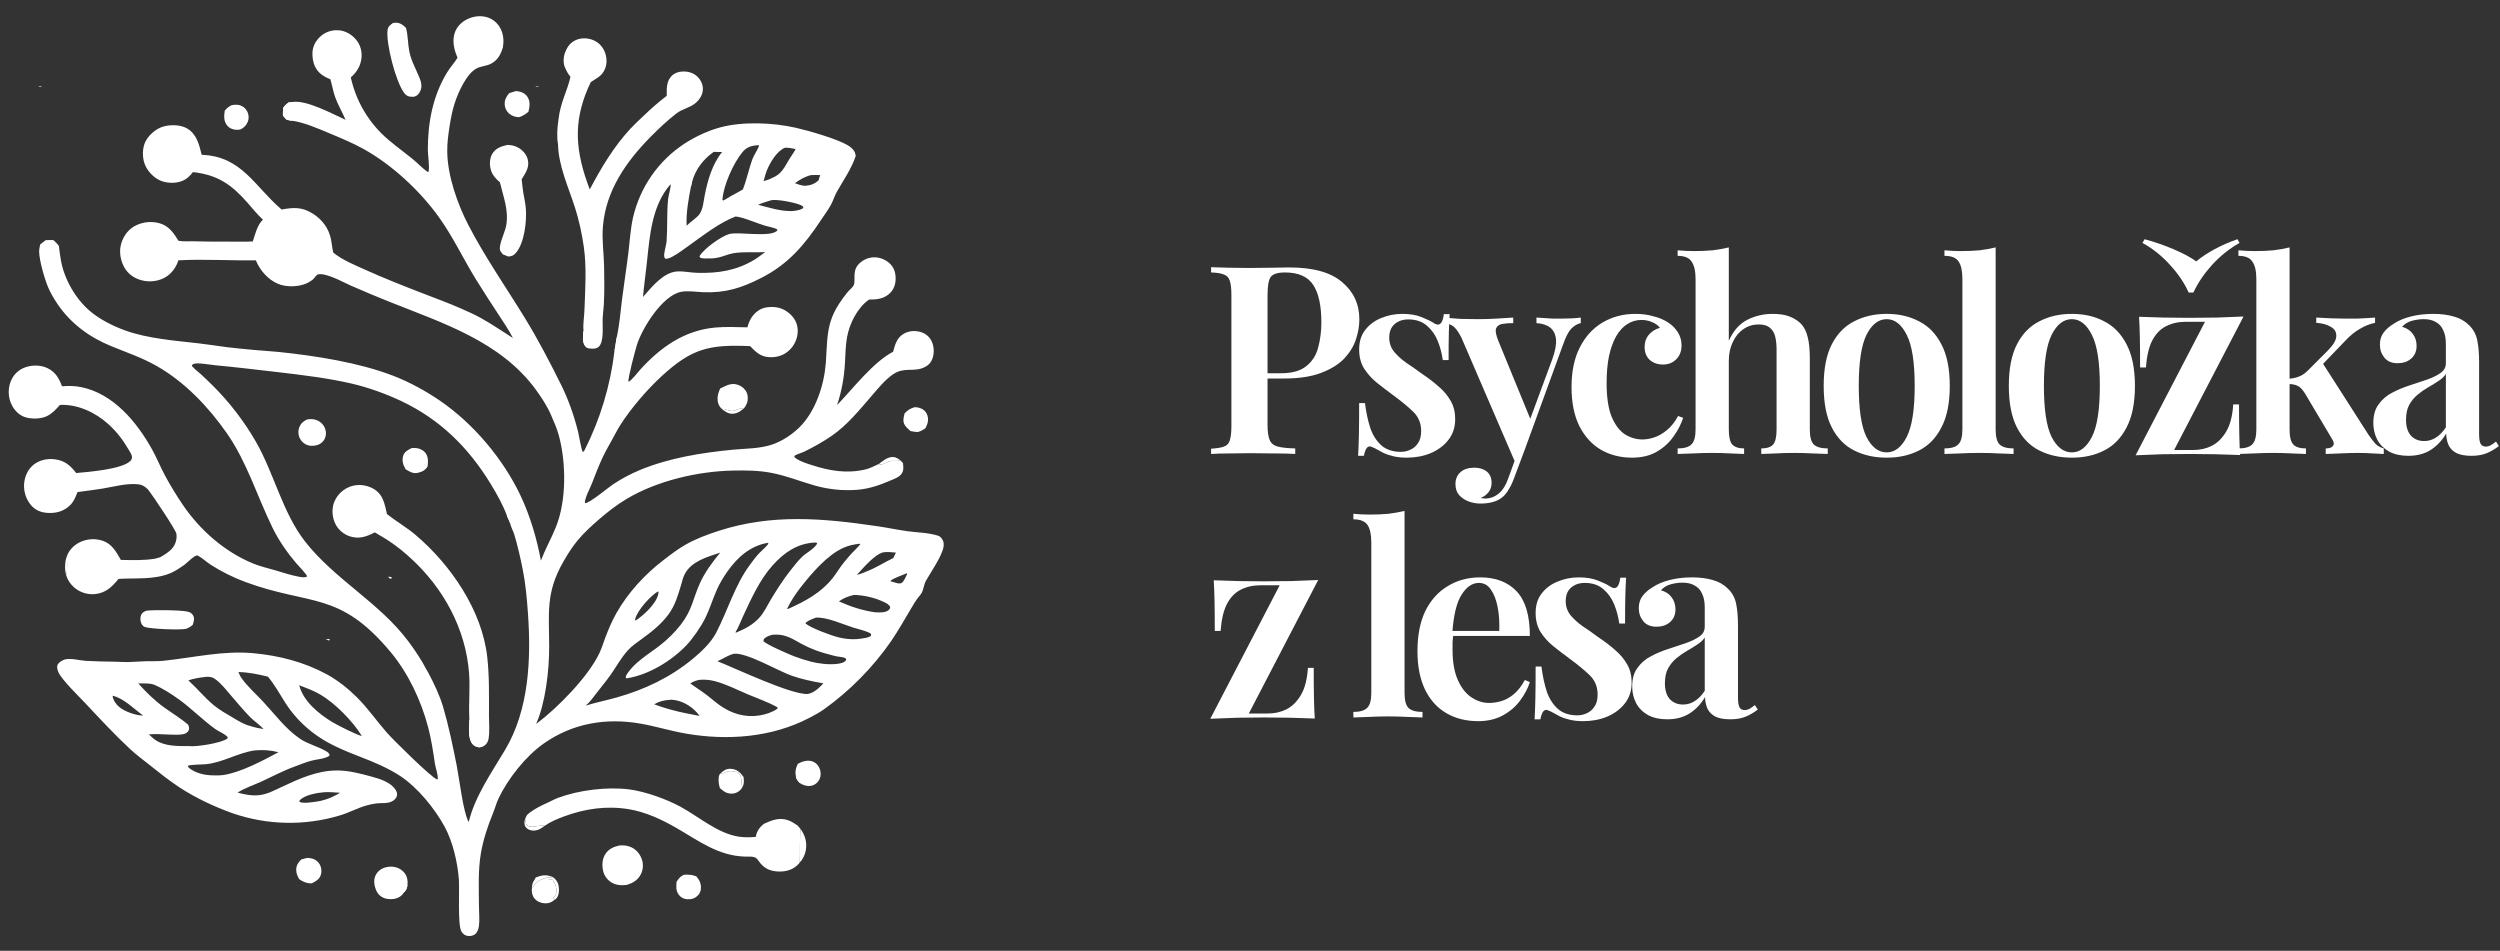 <svg width="1575" height="599" viewBox="0 0 1575 599" fill="none" xmlns="http://www.w3.org/2000/svg">
<rect x="0" y="0" width="1575" height="599" fill="#333333" stroke="none"/>
<path d="M24.227 54.543C25.151 54.332 25.836 54.424 26.726 54.678C25.899 54.732 24.92 55.008 24.227 54.543Z" fill="white"/>
<path d="M337.234 54.541C338.195 54.406 338.738 54.397 339.675 54.647C338.815 54.727 337.972 55.017 337.234 54.541Z" fill="white"/>
<path d="M207.192 402.576C207.51 402.507 207.313 402.509 207.751 402.763L207.239 403.705L207.148 403.44C206.551 403.199 205.897 403.119 205.266 402.997C205.681 402.668 206.651 402.661 207.192 402.576Z" fill="white"/>
<path d="M42.169 350.299C42.112 353.102 42.733 360.267 41.633 362.293C40.644 358.96 40.807 353.507 42.169 350.299Z" fill="white"/>
<path d="M454.776 257.643C457.16 257.478 459.15 259.022 461.47 258.925C462.637 258.876 466.6 257.014 467.25 257.278C467.518 257.386 467.706 257.632 467.934 257.809C466.342 259.322 464.167 260.493 461.95 260.644C458.976 260.846 456.916 259.482 454.776 257.643Z" fill="white"/>
<path d="M454.029 487.155C455.735 485.422 457.611 484.298 460.121 484.317C462.334 484.335 464.727 485.313 466.289 486.893C467.087 487.7 467.774 488.664 468.463 489.564C468.647 491.732 468.932 493.577 467.874 495.576L467.327 494.709C467.319 494.349 467.302 493.991 467.29 493.631C467.233 491.847 466.909 490.271 466.5 488.54L464.916 486.637C460.981 485.61 459.783 485.329 455.964 486.938C455.348 487.197 454.672 487.412 454.029 487.155Z" fill="white"/>
<path d="M553.635 292.32C555.951 290.574 558.455 288.414 561.421 287.991C563.789 287.653 565.362 288.553 567.165 289.947C565.252 290.817 563.333 290.103 561.328 290.424C558.97 290.802 556.975 292.578 554.543 292.675L553.635 292.32Z" fill="white"/>
<path d="M343.147 520.287C341.869 521.259 340.539 522.18 339.024 522.747C337.117 523.46 335.031 523.531 333.166 522.655C331.978 522.097 330.921 521.086 330.563 519.79C330.078 518.034 330.586 515.953 331.488 514.432C331.228 516.142 330.69 518.069 331.785 519.601C332.325 520.356 333.12 520.695 334.013 520.798C337.04 521.145 339.95 519.631 343.147 520.287Z" fill="white"/>
<path d="M337.484 552.815C341.636 551.243 343.999 550.829 348.184 552.5C346.148 553.393 344.103 552.434 342.148 553.665C340.704 554.23 338.129 555.491 337.127 556.705C336.592 557.354 335.767 559.666 335.096 559.547C335.159 557.195 335.582 555.858 336.947 553.933L337.18 553.61L337.115 553.226L337.446 553.063L337.484 552.815Z" fill="white"/>
<path d="M348.182 552.5C350.193 553.812 351.407 555.608 351.904 557.947C352.386 560.218 352.261 563.431 350.953 565.433C350.527 566.085 349.932 566.671 349.218 566.974L348.957 566.71L349.304 566.185C348.71 566.062 348.939 566.216 348.602 565.747C348.801 565.483 348.996 565.216 349.199 564.955C349.741 564.26 350.158 563.76 350.355 562.872C351.013 559.914 349.871 556.722 348.233 554.306C346.186 553.742 344.25 553.661 342.146 553.665C344.101 552.434 346.146 553.393 348.182 552.5Z" fill="white"/>
<path d="M504.377 522.281C507.256 526.305 508.531 530.742 507.661 535.664C507.22 538.164 505.834 541.516 503.874 543.236C504.068 539.965 503.765 523.523 504.377 522.281Z" fill="white"/>
<path d="M454.029 487.155C454.672 487.412 455.348 487.197 455.964 486.938C459.783 485.329 460.981 485.61 464.916 486.637L466.5 488.54C466.909 490.271 467.233 491.847 467.29 493.631C467.302 493.991 467.319 494.349 467.327 494.709L467.874 495.576C467.608 496.121 467.329 496.604 466.947 497.079C466.786 497.281 466.616 497.474 466.436 497.659C466.255 497.843 466.066 498.019 465.869 498.184C465.671 498.349 465.465 498.504 465.252 498.65C465.039 498.794 464.819 498.929 464.592 499.052C464.365 499.175 464.133 499.286 463.895 499.385C463.657 499.485 463.415 499.572 463.168 499.647C462.921 499.722 462.671 499.785 462.418 499.835C462.165 499.885 461.91 499.922 461.653 499.947C461.372 499.972 461.091 499.984 460.809 499.982C460.527 499.98 460.246 499.964 459.966 499.935C459.685 499.905 459.407 499.861 459.131 499.805C458.855 499.748 458.582 499.678 458.313 499.595C458.044 499.512 457.779 499.416 457.519 499.307C457.26 499.198 457.006 499.076 456.758 498.942C456.509 498.808 456.268 498.662 456.035 498.505C455.801 498.348 455.575 498.179 455.358 498L453.517 496.511C452.905 494.255 452.451 491.915 452.835 489.573C452.993 488.614 453.218 487.753 454.029 487.155Z" fill="white"/>
<path d="M335.094 559.546C335.765 559.665 336.59 557.353 337.125 556.704C338.127 555.49 340.702 554.229 342.146 553.664C344.25 553.66 346.186 553.741 348.233 554.305C349.871 556.721 351.013 559.913 350.355 562.871C350.158 563.759 349.741 564.259 349.199 564.954C348.996 565.215 348.801 565.482 348.602 565.746C348.939 566.215 348.71 566.061 349.304 566.184L348.957 566.709L349.218 566.973C347.375 568.574 345.556 569.228 343.073 569.087C340.615 568.947 338.245 567.886 336.674 565.961C335.205 564.161 334.85 561.801 335.094 559.546Z" fill="white"/>
<path d="M576.011 256.576C577.571 256.438 579.223 256.847 580.638 257.511C582.327 258.304 583.575 259.77 584.198 261.517C585.28 264.548 584.395 267.059 583.055 269.781C581.435 270.893 580.007 271.767 578.067 272.2C576.542 272.144 575.069 271.836 573.575 271.553C572.331 270.402 570.841 269.198 569.978 267.727C568.576 265.339 569.287 263 569.866 260.495C571.829 258.379 573.25 257.475 576.011 256.576Z" fill="white"/>
<path d="M146.084 66.212C147.694 65.972 149.698 65.817 151.255 66.343C153.278 67.028 154.867 68.411 155.797 70.338C155.918 70.585 156.027 70.837 156.122 71.095C156.217 71.353 156.299 71.615 156.368 71.881C156.437 72.147 156.491 72.416 156.532 72.689C156.573 72.96 156.6 73.234 156.613 73.508C156.626 73.783 156.625 74.058 156.61 74.332C156.595 74.607 156.565 74.88 156.522 75.151C156.479 75.423 156.422 75.692 156.351 75.957C156.28 76.223 156.195 76.484 156.098 76.741C155.254 78.927 153.517 80.619 151.413 81.592C150.304 81.775 149.243 81.86 148.122 81.714C146.009 81.438 144.195 80.569 142.911 78.833C140.826 76.014 141.146 72.982 141.578 69.735C143.071 68.046 144.03 67.133 146.084 66.212Z" fill="white"/>
<path d="M431 551.085C433.91 550.959 435.994 551.01 438.716 552.13C439.474 553.109 440.3 554.135 440.802 555.277C441.702 557.325 441.939 559.821 441.094 561.925C440.249 564.025 438.596 565.316 436.561 566.168C435.411 566.481 434.139 566.609 432.951 566.524C430.906 566.378 429.097 565.541 427.81 563.923C425.722 561.3 425.985 558.582 426.249 555.471C427.722 553.334 428.536 552.072 431 551.085Z" fill="white"/>
<path d="M193.198 540.541C194.347 540.421 195.787 540.641 196.889 540.966C197.137 541.042 197.381 541.13 197.62 541.229C197.86 541.329 198.094 541.44 198.322 541.563C198.551 541.686 198.773 541.82 198.988 541.965C199.204 542.11 199.411 542.265 199.61 542.43C199.81 542.596 200.002 542.771 200.184 542.955C200.367 543.14 200.54 543.333 200.703 543.534C200.867 543.735 201.02 543.944 201.163 544.161C201.306 544.378 201.438 544.601 201.558 544.83C202.586 546.802 202.817 549.261 202.053 551.362C201.044 554.14 198.873 555.261 196.405 556.5C193.226 556.568 191.037 555.586 188.454 553.85C187.414 551.896 186.574 550.086 186.61 547.806C186.652 545.161 187.955 543.234 189.799 541.461L193.198 540.541Z" fill="white"/>
<path d="M324.934 57.383C325.516 57.408 326.079 57.459 326.654 57.559C328.92 57.951 331.035 59.066 332.304 61.03C334.232 64.012 333.691 67.2 332.921 70.424C331.039 71.962 329.38 73.085 327.033 73.828C324.87 73.776 322.762 73.176 321.059 71.81C320.839 71.633 320.628 71.445 320.427 71.246C320.226 71.048 320.036 70.84 319.856 70.622C319.676 70.404 319.508 70.177 319.351 69.942C319.194 69.707 319.05 69.465 318.917 69.215C318.785 68.965 318.666 68.71 318.56 68.448C318.454 68.186 318.361 67.919 318.282 67.648C318.203 67.377 318.138 67.102 318.087 66.825C318.036 66.547 317.999 66.267 317.976 65.985C317.722 63.053 318.972 60.886 320.752 58.701C322.153 58.283 323.547 57.844 324.934 57.383Z" fill="white"/>
<path d="M502.62 481.192C505.367 479.714 508.518 478.649 511.639 479.613C513.605 480.22 515.149 481.682 516.063 483.503C517.1 485.568 517.352 487.978 516.582 490.17C516.498 490.406 516.402 490.637 516.294 490.864C516.186 491.091 516.068 491.312 515.939 491.527C515.81 491.742 515.671 491.951 515.521 492.152C515.371 492.354 515.212 492.548 515.043 492.733C514.875 492.919 514.698 493.096 514.512 493.265C514.326 493.434 514.132 493.593 513.93 493.742C513.729 493.891 513.521 494.03 513.305 494.159C513.09 494.288 512.869 494.407 512.642 494.514C510.501 495.511 508.316 495.338 506.147 494.5C505.329 494.181 504.559 493.772 503.835 493.275C503.767 493.203 503.697 493.133 503.63 493.06L503.297 492.694C502.445 491.767 501.953 491.043 501.504 489.86C500.827 486.469 501.128 484.325 502.62 481.192Z" fill="white"/>
<path d="M501.504 489.861L502.06 489.766C502.138 489.849 502.213 489.935 502.292 490.017C502.803 490.551 502.455 490.19 503.05 490.716C503.5 491.113 503.739 491.468 504.044 491.976C504.003 492.441 503.955 492.822 503.835 493.276C503.767 493.204 503.697 493.134 503.63 493.061L503.297 492.695C502.445 491.768 501.953 491.044 501.504 489.861Z" fill="white"/>
<path d="M453.698 244.753L453.926 244.65C457.807 242.867 460.621 240.936 465.086 242.502C467.422 243.321 469.424 245.062 470.426 247.339C471.379 249.508 471.356 252.218 470.409 254.382C469.905 255.532 469.035 257.154 467.934 257.807C467.706 257.63 467.518 257.384 467.25 257.276C466.6 257.012 462.637 258.874 461.47 258.923C459.15 259.02 457.16 257.476 454.776 257.641C453.102 256.225 452.256 254.235 452.084 252.061C451.871 249.355 452.642 247.165 453.698 244.753Z" fill="white"/>
<path d="M254.266 562.438C254.089 562.944 253.667 563.387 253.301 563.772C251.405 565.77 248.547 566.539 245.857 566.489C243.061 566.436 240.442 565.514 238.538 563.394C236.73 561.38 235.596 557.396 235.782 554.748C235.963 552.169 237.112 549.943 239.125 548.315C241.469 546.418 244.774 545.74 247.727 546.074C250.584 546.397 253.192 547.801 254.94 550.099C256.618 552.305 257.028 555.008 256.701 557.703C256.383 559.832 255.819 560.963 254.266 562.438Z" fill="white"/>
<path d="M254.266 562.438L253.85 562.118C253.488 560.949 254.266 558.752 254.628 557.574L254.876 558.136C255.389 558.273 255.626 558.3 256.136 558.284L256.36 557.285L256.701 557.703C256.383 559.832 255.819 560.963 254.266 562.438Z" fill="white"/>
<path d="M92.318 384.742C96.86 384.137 114.341 384.34 118.307 385.356C119.84 385.749 120.887 386.352 121.69 387.766C122.772 389.672 121.984 391.628 121.466 393.584C120.157 394.808 119.001 395.441 117.363 396.126C113.86 397.05 94.811 396.254 91.278 395.013C90.202 394.636 89.407 393.611 88.979 392.591C88.338 391.063 88.243 388.921 88.917 387.386C89.571 385.899 90.865 385.253 92.318 384.742Z" fill="white"/>
<path d="M390.071 532.682C392.636 532.39 395.141 532.653 397.528 533.691C400.7 535.069 403.033 537.793 404.229 541.01C404.379 541.401 404.508 541.799 404.616 542.205C404.724 542.609 404.812 543.019 404.878 543.433C404.943 543.847 404.987 544.263 405.01 544.682C405.032 545.1 405.033 545.519 405.013 545.938C404.992 546.356 404.949 546.773 404.885 547.188C404.821 547.602 404.735 548.011 404.629 548.417C404.522 548.822 404.395 549.221 404.247 549.614C404.099 550.006 403.931 550.389 403.743 550.764C401.847 554.499 398.846 556.209 395.029 557.457C391.667 557.915 388.305 557.769 385.31 555.981C384.978 555.785 384.656 555.572 384.346 555.344C384.035 555.115 383.737 554.871 383.451 554.613C383.165 554.354 382.892 554.081 382.634 553.795C382.376 553.509 382.133 553.21 381.905 552.899C381.677 552.588 381.465 552.266 381.27 551.934C381.074 551.601 380.896 551.259 380.735 550.909C380.574 550.559 380.431 550.201 380.307 549.836C380.183 549.471 380.077 549.101 379.99 548.725C379.16 545.233 379.361 541.167 381.345 538.094C383.424 534.875 386.474 533.508 390.071 532.682Z" fill="white"/>
<path d="M247.65 14.43C248.262 14.37 248.881 14.306 249.496 14.305C252.121 14.3 254.036 15.834 255.791 17.605C257.096 22.467 256.896 27.553 257.889 32.483C259.108 38.534 262.031 43.462 264.321 49.11C265.438 51.866 266.04 54.607 264.738 57.441C263.887 59.294 262.896 60.266 260.991 60.938C260.142 61.028 259.107 60.992 258.256 60.872C256.533 60.63 255.575 59.76 254.55 58.417C249.378 51.636 242.976 27.056 244.191 18.724C244.5 16.608 246.039 15.609 247.65 14.43Z" fill="white"/>
<path d="M319.701 91.297C322.267 91.366 324.535 91.853 326.766 93.179C329.455 94.776 331.724 97.385 332.49 100.461C333.732 105.443 331.08 108.956 328.651 112.931C328.965 115.709 329.197 118.528 329.657 121.286C330.204 124.564 330.975 127.841 331.26 131.155C331.938 139.051 330.445 153.168 324.977 159.35C323.502 161.018 322.378 161.49 320.182 161.607L316.776 160.234C316.545 159.922 316.319 159.603 316.082 159.295C315.567 158.625 315.111 158.091 314.962 157.229C314.356 153.721 318.139 146.246 318.874 142.256C320.66 132.561 317.122 124.081 314.936 114.864C312.299 112.645 310.019 110.066 309.135 106.64C308.328 103.512 308.454 99.64 310.182 96.839C312.43 93.196 315.796 92.211 319.701 91.297Z" fill="white"/>
<path d="M331.487 514.43C332.061 513.217 332.716 512.725 333.766 511.932C337.366 509.214 341.097 507.469 345.181 505.61C347.275 504.657 349.295 503.493 351.449 502.685C364.558 497.766 382.483 495.547 396.46 497.329C406.53 498.612 420.196 503.569 428.993 508.402C440.411 514.674 451.884 524.795 465.015 527.033C468.674 527.656 472.46 527.549 476.142 527.219C476.713 523.73 478.585 520.981 481.451 518.919C486.373 516.682 491.092 514.815 496.533 516.757C498.689 517.526 500.573 518.766 502.449 520.052L504.377 522.281C503.765 523.523 504.068 539.965 503.874 543.236C503.342 544.359 501.84 545.558 500.821 546.299C497.159 548.963 492.009 549.516 487.625 548.775C482.426 547.897 479.927 545.269 477.037 541.243C475.586 539.221 471.815 539.725 469.51 539.664C452.541 539.218 440.256 529.778 426.237 521.669C417.079 516.372 406.898 511.604 396.391 509.837C382.325 507.471 368.684 509.412 355.39 514.331C351.058 515.934 346.937 517.605 343.146 520.285C339.949 519.629 337.039 521.143 334.012 520.796C333.119 520.693 332.324 520.354 331.784 519.599C330.689 518.067 331.227 516.14 331.487 514.43Z" fill="white"/>
<path d="M356.352 32.242C357.637 29.119 359.623 26.612 362.792 25.235C366.212 23.75 370.132 23.836 373.571 25.211C377.051 26.603 379.501 29.141 380.933 32.586C382.311 35.9 382.57 39.826 381.232 43.196C379.351 47.932 376.034 49.114 372.192 51.727C361.539 73.921 361.873 91.959 369.939 114.974C370.451 116.434 370.984 117.886 371.539 119.331C378.836 105.609 386.665 92.353 397.316 80.912C399.826 78.216 402.585 75.724 405.244 73.176C409.889 68.726 414.89 64.233 420.044 60.378C420.04 55.953 419.725 51.436 423.018 47.958C425.003 45.86 427.914 45.022 430.738 45.033C434.116 45.047 437.399 46.177 439.748 48.671C441.7 50.743 442.914 53.525 442.812 56.395C442.691 59.76 440.742 62.715 438.263 64.86C434.691 67.95 429.923 68.508 426.097 71.496C420.399 75.946 415.245 80.787 410.162 85.913C394.565 101.643 381.712 119.969 379.833 142.675C379.142 151.026 380.391 159.347 380.576 167.692C380.753 175.65 380.821 183.792 380.429 191.744C380.283 194.714 379.791 197.649 379.655 200.614C379.447 205.165 380.727 215.415 377.132 218.525C375.704 219.76 373.67 219.796 371.877 219.578C371.723 219.559 371.57 219.535 371.416 219.514C370.232 219.265 369.506 219.055 368.72 218.094C366.67 215.594 367.246 211.302 367.617 208.299C367.195 204.405 368.043 199.596 368.19 195.622C368.678 182.349 369.673 168.424 367.762 155.236C366.593 147.169 364.765 138.659 362.282 130.894C358.155 117.992 351.799 104.448 351.538 90.718C350.645 86.258 351.114 79.956 351.836 75.443C352.976 64.695 357.103 58.167 359.407 48.426C357.912 46.607 356.851 44.694 355.96 42.524C355.835 42.287 355.804 42.244 355.699 41.956C354.636 39.047 355.027 34.998 356.352 32.242Z" fill="white"/>
<path d="M367.616 208.299C367.962 208.754 368.03 208.686 368.014 209.295L368.565 208.686L368.788 208.739C368.938 212.052 368.987 215.225 369.935 218.423L371.129 218.838C371.225 219.046 371.372 219.29 371.415 219.514C370.231 219.265 369.505 219.055 368.719 218.094C366.669 215.594 367.245 211.302 367.616 208.299Z" fill="white"/>
<path d="M288.219 36.393C286.374 31.96 285.075 27.318 286.008 22.495C286.752 18.649 289.066 15.438 292.303 13.273C296.11 10.727 301.23 9.566 305.723 10.562C309.494 11.399 312.547 13.564 314.637 16.802C317.005 20.469 317.69 25.357 316.795 29.62L316.67 30.267C315.402 34.44 313.476 37.908 309.482 40.067C306.61 41.62 303.359 41.599 300.518 42.971C293.937 46.151 288.516 58.553 286.381 65.22C284.924 69.768 284.023 74.6 283.272 79.314C282.425 84.64 281.679 90.233 281.76 95.632C281.991 110.951 288.198 128.569 295.221 142.07C305.773 162.357 318.999 181.259 330.914 200.742C339.13 214.176 346.455 228.255 353.46 242.35C358.151 251.79 361.748 262.116 364.273 272.346C364.791 274.446 366.275 283.674 367.157 284.711C367.878 284.441 368.055 284.042 368.389 283.376C369.611 280.95 370.78 278.498 371.895 276.021C373.011 273.544 374.072 271.044 375.079 268.52C376.086 265.997 377.037 263.453 377.933 260.888C378.829 258.324 379.669 255.741 380.453 253.139C381.237 250.538 381.964 247.921 382.634 245.288C383.305 242.656 383.917 240.01 384.472 237.35C385.027 234.691 385.524 232.021 385.963 229.339C386.402 226.658 386.783 223.969 387.105 221.271L388.526 212.555C390.322 204.531 390.88 196.429 391.916 188.302C393.173 178.44 394.752 168.604 395.946 158.739C396.818 151.529 397.186 144.335 398.771 137.219C399.043 136.022 399.344 134.832 399.673 133.649C400.003 132.467 400.361 131.294 400.748 130.128C401.134 128.963 401.548 127.808 401.991 126.662C402.434 125.517 402.904 124.383 403.401 123.261C403.898 122.139 404.422 121.029 404.973 119.932C405.524 118.835 406.102 117.752 406.705 116.683C407.309 115.614 407.938 114.56 408.592 113.521C409.247 112.483 409.926 111.461 410.63 110.455C411.335 109.449 412.063 108.461 412.814 107.491C413.566 106.521 414.341 105.569 415.139 104.636C415.937 103.703 416.757 102.79 417.6 101.897C418.442 101.004 419.305 100.131 420.19 99.28C421.075 98.429 421.979 97.599 422.904 96.792C423.829 95.984 424.772 95.2 425.735 94.438C426.698 93.676 427.678 92.938 428.677 92.224C429.675 91.509 430.69 90.819 431.722 90.154C438.434 85.914 446.112 82.306 453.769 80.247C467.865 76.455 486.901 77.222 501.107 80.438C509.268 82.284 527.318 87.459 534.069 91.502C535.601 92.42 537.162 93.667 538.131 95.186C538.705 96.088 538.902 97.164 539.122 98.195C536.647 105.954 531.205 113.794 527.188 120.882C525.666 123.567 524.864 126.596 523.356 129.272C521.497 132.571 519.191 135.678 517.096 138.834C506.86 154.25 496.746 166.259 479.932 174.91C467.353 181.381 457.093 184.697 442.753 184.078C438.442 183.891 433.177 183.012 428.964 183.877C417.282 186.276 404.683 206.51 401.287 217.166C400.299 220.267 395.355 238.79 395.937 240.513C397.8 239.862 401.948 234.394 403.435 232.761C416.218 218.723 431.134 208.121 450.6 206.35C457.153 205.753 464.251 206.071 470.843 206.223C472.139 201.551 474.277 197.689 478.575 195.144C481.987 193.124 487.407 192.967 491.193 194.061C495.172 195.211 499.111 198.359 501.037 202.036C502.914 205.618 502.962 209.857 501.721 213.654C501.546 214.181 501.346 214.698 501.121 215.205C500.896 215.712 500.646 216.207 500.371 216.689C500.097 217.171 499.8 217.639 499.479 218.091C499.158 218.545 498.816 218.981 498.452 219.399C498.089 219.819 497.705 220.219 497.302 220.6C496.899 220.981 496.478 221.341 496.039 221.681C495.6 222.021 495.145 222.338 494.675 222.632C494.204 222.927 493.721 223.198 493.224 223.444C489.564 225.222 484.293 225.619 480.48 224.163C477.236 222.924 474.944 220.485 472.581 218.051C447.168 216.995 436.098 219.261 416.926 236.9C407.733 245.358 397.554 257.145 390.823 267.725C389.059 270.497 387.556 273.478 385.98 276.36C383.901 280.16 381.649 283.946 379.801 287.858C377.264 293.231 375.106 298.863 372.974 304.41C371.676 307.784 368.65 313.134 368.461 316.593L368.631 317.011C371.461 317.047 383.335 306.979 386.59 304.889C391.859 301.44 397.399 298.502 403.21 296.076C421.796 288.431 441.926 285.227 461.828 283.305C469.983 282.518 478.1 282.738 486.023 280.201C492.381 278.166 498.797 273.954 503.548 269.296C513.813 259.232 519.182 242.695 520.272 228.639C521.01 219.137 520.597 209.201 524.097 200.137C526.378 194.229 530.124 188.732 534.126 183.868C535.168 182.6 537.002 181.279 537.725 179.889C538.214 178.948 538.315 177.994 538.317 176.947C538.322 172.965 538.005 169.364 541.107 166.267C543.777 163.601 547.285 162.037 551.08 162.1C554.772 162.161 558.591 163.868 561.118 166.564C563.62 169.235 564.407 172.818 564.229 176.38C564.062 179.741 562.8 182.794 560.26 185.058C556.54 188.374 552.23 188.711 547.516 188.731C540.174 193.842 535.237 203.708 533.638 212.396C532.628 217.881 532.653 223.642 532.299 229.204C531.717 238.345 530.214 246.535 527.354 255.218C537.466 244.732 550.022 228.189 562.674 221.59C563.867 217.072 565.043 212.746 569.405 210.232C572.614 208.383 576.518 208.146 580.036 209.176C582.985 210.038 585.405 211.981 586.804 214.726C588.44 217.938 588.683 222.122 587.563 225.541C586.623 228.407 584.946 230.185 582.233 231.456C575.596 234.566 569.803 231.037 562.784 235.708C557.744 239.062 553.336 244.533 549.386 249.098C541.611 258.086 533.926 267.703 524.072 274.508C518.536 278.331 512.45 281.715 506.408 284.667C505.046 285.332 501.035 286.373 500.374 287.396C500.546 288.154 501.035 288.547 501.659 288.957C504.537 290.848 508.161 291.949 511.425 293.004C522.719 296.653 533.422 298.504 545.215 295.752C548.403 295.008 550.707 293.561 553.635 292.319L554.543 292.674C556.975 292.577 558.97 290.801 561.328 290.423C563.333 290.102 565.252 290.816 567.165 289.946L568.881 291.745C569.127 294.271 569.502 296.561 567.821 298.714C566.231 300.749 563.32 301.723 561.021 302.711C554.267 305.615 547.837 307.876 540.446 308.535C538.173 308.721 535.897 308.806 533.616 308.789C531.336 308.772 529.061 308.653 526.792 308.432C524.522 308.211 522.267 307.889 520.026 307.467C517.785 307.044 515.567 306.523 513.373 305.902C504.256 303.315 495.602 299.789 486.248 297.955C478.111 296.359 470.065 296.293 461.816 296.455C439.637 296.893 414.043 302.862 394.915 314.231C388.441 318.078 382.576 322.691 376.899 327.616C372.435 331.489 368.029 335.56 364.211 340.081C360.522 344.449 357.694 349.02 354.866 353.949C343.659 373.481 345.949 386.392 345.983 407.331C346.007 422.179 343.736 442.651 337.74 456.119C351.032 446.234 370.755 426.267 377.738 411.228C379.116 408.26 380.073 405.076 381.224 402.015C383.194 396.78 385.576 391.122 388.332 386.27C395.702 373.299 406.243 361.848 418.058 352.812C422.576 349.357 427.192 345.78 432.159 342.985C438.586 339.37 445.67 336.746 452.663 334.476C486.33 323.546 518.65 326.497 552.985 331.549C559.215 332.465 565.393 333.78 571.628 334.648C577.883 335.518 584.717 335.54 590.754 337.416C591.898 337.771 592.535 338.295 593.263 339.247C594.453 340.802 594.724 342.399 594.45 344.314C593.614 350.159 586.496 360.295 583.394 365.785C582.032 368.197 581.934 371.218 580.598 373.602C579.882 374.88 578.759 376 577.881 377.169C576.627 378.84 575.556 380.747 574.481 382.538C570.125 389.797 566 397.21 561.214 404.204C559.778 406.261 558.299 408.286 556.778 410.28C555.257 412.275 553.694 414.236 552.089 416.163C550.484 418.091 548.84 419.985 547.155 421.843C545.47 423.701 543.747 425.523 541.985 427.308C540.223 429.093 538.424 430.841 536.588 432.55C534.752 434.259 532.881 435.928 530.974 437.558C529.067 439.188 527.127 440.777 525.153 442.324C523.18 443.872 521.174 445.378 519.136 446.84C516.178 448.933 513.008 450.613 509.803 452.288C486.138 464.653 458.306 466.658 432.264 462.189C422.71 460.549 413.37 457.637 403.834 455.938C381.989 452.048 360.807 455.566 342.47 468.472C331.159 476.434 319.982 490.596 314.048 503.09C312.708 505.912 311.918 509.032 310.737 511.93C307.341 520.264 304.512 528.592 302.975 537.494C301.063 548.56 301.691 560.492 301.762 571.683C301.786 575.469 302.232 579.722 301.715 583.452C301.44 585.44 300.744 587.539 299.027 588.738C297.636 589.71 295.674 589.904 294.051 589.513C292.55 589.151 291.386 588.054 290.652 586.729C288.27 582.431 289.544 560.559 289.097 554.215C288.343 543.5 285.263 530.204 280.092 520.761C273.787 509.246 263.118 496.11 252.069 488.839C244.53 483.876 235.638 480.157 227.229 476.91C216.557 472.788 205.801 468.404 196.724 461.294C189.756 455.835 184.104 449.691 179.377 442.192C176.004 436.84 172.87 431.123 168.768 426.287C162.584 424.799 156.613 423.487 150.206 423.4C150.766 424.68 151.311 426.057 152.125 427.197C155.927 432.524 161.26 437.202 165.732 442.002C173.207 450.026 179.699 459.012 188.861 465.321C193.725 468.671 199.804 470.079 204.932 472.977C206.12 473.648 207.532 474.35 207.653 475.823C207.101 476.565 206.374 476.865 205.526 477.172C202.561 478.243 199.25 478.449 196.197 479.243C192.652 480.164 189.014 481.708 185.55 482.958C178.398 485.54 171.651 489.21 164.743 492.366C159.837 494.607 154.209 496.455 149.665 499.328C154.237 500.615 159.105 501.526 163.868 500.874C168.613 500.225 172.917 497.91 177.198 495.9C188.366 490.658 199.685 485.425 212.278 485.394C219.643 485.375 226.85 487.307 233.903 489.213C239.18 490.638 246.416 492.824 249.352 497.818C250.009 498.935 250.409 500.21 250.03 501.495C249.583 503.011 248.294 504.188 246.92 504.884C243.953 506.384 240.408 505.756 237.2 506.135C234.942 506.416 232.723 506.885 230.544 507.541C224.898 509.181 219.715 512.079 214.118 513.711C212.745 514.124 211.364 514.511 209.975 514.87C208.587 515.229 207.192 515.562 205.791 515.866C204.389 516.171 202.982 516.448 201.57 516.698C200.158 516.947 198.741 517.169 197.32 517.364C195.899 517.558 194.475 517.725 193.048 517.863C191.62 518.001 190.19 518.112 188.759 518.194C187.327 518.277 185.894 518.332 184.46 518.358C183.026 518.384 181.592 518.383 180.158 518.353C178.724 518.323 177.291 518.265 175.86 518.179C174.429 518.094 172.999 517.98 171.572 517.838C170.145 517.696 168.721 517.527 167.3 517.329C165.88 517.132 164.464 516.907 163.052 516.654C161.641 516.401 160.234 516.12 158.833 515.812C157.432 515.504 156.038 515.169 154.651 514.806C153.264 514.444 151.884 514.055 150.511 513.638C149.138 513.221 147.775 512.778 146.42 512.308C134.932 508.204 123.03 502.62 112.832 495.895C106.356 491.624 100.108 486.621 94.041 481.784C90.052 478.604 85.813 475.475 82.074 472.009C72.207 462.862 62.897 452.762 53.679 442.958C49.513 438.526 39.156 428.544 36.86 423.584C36.248 422.261 35.672 420.42 36.212 418.979C36.768 417.491 39.081 416.039 40.521 415.571C40.628 415.536 40.735 415.503 40.843 415.476C44.79 414.478 49.992 416.095 54.056 416.333C60.239 416.696 66.487 416.774 72.68 416.884C75.347 416.931 78.027 417.166 80.694 417.109C84.406 417.029 88.113 416.668 91.827 416.578C95.528 416.488 99.331 416.681 103.006 416.293C121.86 414.305 140.585 409.746 159.681 411.523C175.809 413.023 191.58 417.052 205.872 424.811C212.695 428.515 219.285 433.784 224.787 439.239C231.736 446.127 237.281 454.213 243.702 461.545C247.397 465.763 271.924 490.129 275.439 491.062L275.767 490.907C276.055 487.801 274.365 483.794 273.915 480.64C272.843 473.11 271.645 465.433 269.704 458.075C265.307 441.398 257.222 424.166 246.157 410.876C213.73 371.928 195.512 381.837 154.314 366.557C147.064 363.867 139.166 359.939 132.678 355.742C129.857 353.917 127.294 351.311 124.259 349.889C122.197 349.957 117.755 354.749 115.869 356.07C113.333 357.845 110.201 359.919 107.349 361.109C97.113 365.38 85.501 364.036 74.703 364.697C70.481 369.789 66.651 373.597 59.798 374.273C59.219 374.327 58.638 374.353 58.057 374.349C57.475 374.345 56.895 374.313 56.317 374.251C55.739 374.19 55.165 374.1 54.596 373.981C54.026 373.863 53.464 373.716 52.91 373.541C52.355 373.367 51.81 373.165 51.276 372.935C50.741 372.707 50.219 372.451 49.71 372.17C49.201 371.889 48.707 371.584 48.228 371.254C47.749 370.924 47.288 370.57 46.844 370.194C44.419 368.105 42.54 365.368 41.635 362.292C42.734 360.266 42.113 353.101 42.17 350.298C43.416 346.657 46.622 343.423 50.029 341.742C50.315 341.598 50.605 341.46 50.898 341.33C51.191 341.201 51.487 341.078 51.786 340.963C52.086 340.848 52.388 340.741 52.692 340.641C52.997 340.541 53.304 340.449 53.613 340.365C53.923 340.281 54.234 340.205 54.547 340.136C54.86 340.068 55.175 340.007 55.491 339.953C55.808 339.901 56.125 339.856 56.444 339.819C56.762 339.783 57.081 339.754 57.401 339.733C57.721 339.713 58.041 339.7 58.362 339.695C58.683 339.691 59.003 339.694 59.324 339.705C59.644 339.717 59.964 339.737 60.283 339.764C60.603 339.792 60.921 339.827 61.239 339.871C61.557 339.915 61.873 339.967 62.188 340.026C62.503 340.086 62.816 340.153 63.128 340.228C63.44 340.304 63.749 340.388 64.057 340.478C64.364 340.57 64.669 340.668 64.972 340.774C70.535 342.691 73.382 347.903 76.132 352.74C83.344 352.899 90.518 353.138 97.675 351.971L100.92 351.074C103.784 349.327 106.582 347.824 108.743 345.148C110.705 342.719 111.63 339.323 111.116 336.229C110.702 333.736 96.39 312.443 93.831 309.135C93.169 308.28 92.439 307.537 91.566 306.898C90.313 305.981 88.821 305.326 87.273 305.139C79.961 304.256 71.933 306.599 64.728 307.781C59.446 308.647 54.117 309.285 48.814 310.017C47.495 313.466 46.266 316.516 43.381 319.014C39.561 322.322 34.934 323.447 29.964 323.123C25.792 322.852 22.266 321.472 19.515 318.204C19.312 317.959 19.114 317.71 18.923 317.455C18.732 317.201 18.547 316.942 18.37 316.678C18.192 316.414 18.02 316.146 17.856 315.874C17.692 315.602 17.534 315.325 17.384 315.044C17.234 314.764 17.09 314.48 16.955 314.192C16.819 313.904 16.69 313.613 16.569 313.319C16.448 313.025 16.334 312.728 16.228 312.428C16.121 312.128 16.023 311.826 15.932 311.52C15.841 311.216 15.758 310.909 15.683 310.599C15.607 310.29 15.54 309.979 15.48 309.666C15.421 309.354 15.369 309.04 15.326 308.724C15.282 308.41 15.246 308.094 15.219 307.776C15.191 307.459 15.171 307.141 15.16 306.823C15.148 306.505 15.145 306.187 15.149 305.869C15.154 305.551 15.166 305.233 15.187 304.915C15.208 304.598 15.236 304.281 15.273 303.965C15.759 299.583 17.869 295.291 21.408 292.584C25.157 289.715 29.921 288.784 34.542 289.359C40.791 290.138 44.246 293.181 48.017 298.012C55.781 297.269 76.157 295.755 81.921 290.613C82.737 289.885 83.159 289.09 83.142 287.965C83.118 286.359 81.81 284.59 81.023 283.249C77.377 277.036 73.627 272.082 68.266 267.215C60.149 259.845 48.891 254.528 37.758 255.103C35.357 257.844 32.77 260.651 29.417 262.225C25.461 264.081 19.054 264.158 14.976 262.493C11.196 260.949 8.363 257.619 6.859 253.888C6.743 253.603 6.634 253.315 6.532 253.023C6.431 252.732 6.337 252.438 6.25 252.142C6.163 251.846 6.084 251.549 6.012 251.249C5.94 250.949 5.876 250.648 5.819 250.344C5.762 250.041 5.713 249.737 5.672 249.431C5.631 249.126 5.597 248.82 5.571 248.512C5.545 248.205 5.527 247.897 5.516 247.589C5.506 247.281 5.503 246.972 5.508 246.664C5.513 246.356 5.526 246.048 5.547 245.74C5.567 245.432 5.596 245.125 5.632 244.819C5.668 244.513 5.711 244.208 5.763 243.904C5.814 243.6 5.873 243.298 5.939 242.996C6.006 242.695 6.08 242.396 6.162 242.098C6.243 241.801 6.332 241.506 6.429 241.213C6.525 240.921 6.629 240.63 6.74 240.342C6.851 240.055 6.969 239.77 7.095 239.488C7.298 239.033 7.524 238.589 7.771 238.156C8.019 237.724 8.287 237.304 8.577 236.898C8.866 236.492 9.175 236.102 9.503 235.726C9.831 235.351 10.177 234.993 10.541 234.652C10.904 234.312 11.284 233.99 11.68 233.686C12.076 233.383 12.486 233.1 12.909 232.838C13.333 232.576 13.769 232.335 14.217 232.116C14.665 231.897 15.122 231.701 15.59 231.527C20.179 229.825 25.546 229.835 29.994 231.966C34.948 234.339 37.247 238.434 39.037 243.345C42.977 243.046 46.95 243.07 50.84 243.83C71.375 247.841 86.27 265.92 95.92 283.339C98.791 288.522 101.015 294.105 103.829 299.346C107.279 305.757 111.048 311.975 115.137 317.999C125.948 333.975 141.654 347.772 159.638 355.082C164.09 356.891 168.75 357.929 173.348 359.278C178.166 360.692 182.955 362.324 187.898 363.255C189.583 363.573 192.018 364.157 193.493 363.146C193.292 361.828 187.952 356.38 186.773 355.005C180.97 348.235 175.647 340.536 171.722 332.528C161.921 312.53 155.588 290.967 142.687 272.604C131.041 256.028 116.314 240.572 98.561 230.485C89.382 225.269 79.751 222.048 70.044 218.072C56.193 212.397 44.404 203.724 36.007 191.2C33.935 188.108 31.958 184.722 30.46 181.318C28.228 176.25 24.692 163.99 24.666 158.495C24.659 157 25.022 155.474 25.306 154.011L28.809 151.291C30.392 151.204 31.992 151.255 33.578 151.259C34.956 152.325 35.989 153.557 37.093 154.892C37.48 158.045 37.846 161.213 38.427 164.337C40.615 176.12 47.673 188.371 56.825 196.096C63.043 201.344 71.296 205.45 78.898 208.192C93.006 213.282 109.925 214.585 124.766 216.255C130.978 216.953 137.144 218 143.343 218.771C148.724 219.441 154.163 219.879 159.561 220.421C164.856 220.953 170.172 221.17 175.463 221.719C198.651 224.123 225.953 228.345 247.645 236.708C258 240.701 268.124 246.228 277.255 252.488C298.371 266.965 317.194 289.351 328.098 312.555C334.086 325.297 338.195 339.377 340.772 353.175C343.511 345.941 347.382 339.128 350.274 331.916C356.947 315.28 356.732 291.492 352.036 274.237C350.839 269.837 348.956 265.64 347.153 261.462C344.697 255.767 341.125 250.322 337.464 245.332C315.321 215.152 279.071 203.587 245.818 190.313C237.396 186.951 228.942 183.422 220.646 179.757C217.097 178.189 213.69 176.29 210.074 174.878C207.672 173.94 202.479 171.948 199.967 173.013C199.318 173.288 198.02 175.271 197.349 175.865C196.03 177.033 194.416 177.979 192.796 178.667C187.746 180.81 180.364 180.972 175.293 178.866C168.834 176.183 163.793 170.333 161.169 163.994C144.936 164.256 128.545 163.12 112.329 164.008C111.36 167.693 108.524 171.696 105.406 173.897C101.244 176.836 95.722 177.852 90.753 176.917C85.916 176.007 81.666 173.626 78.928 169.438C76.244 165.332 75.013 159.705 76.012 154.904C77.019 150.07 79.849 145.507 84.069 142.882C88.766 139.96 94.73 139.186 100.077 140.522C106.195 142.05 109.33 146.657 112.444 151.675C112.472 151.68 112.501 151.684 112.529 151.69C115.31 152.27 118.282 151.919 121.118 152.005C129.195 152.25 137.251 152.24 145.331 152.229C149.973 152.223 154.631 152.366 159.267 152.1C160.77 147.636 162.057 141.683 165.644 138.403C162.091 135.117 159.156 131.401 155.977 127.777C145.861 116.244 137.141 110.157 121.553 108.42C119.564 111.093 117.252 113.16 114.053 114.262C109.819 115.719 104.155 115.407 100.169 113.376C96.137 111.321 92.377 107.112 90.967 102.799C89.575 98.543 89.668 92.877 91.787 88.89C93.926 84.867 98.327 81.091 102.691 79.782C107.183 78.435 113.584 78.488 117.697 80.829C123.974 84.401 125.446 91.106 127.074 97.546C152.164 98.354 160.361 117.355 177.09 131.718L177.417 131.996C185.035 130.636 190.226 130.28 197.098 134.6C203 138.309 207.14 143.895 208.531 150.741C209.073 153.411 209.24 156.133 209.883 158.787L209.971 159.137C215.467 163.684 223.408 166.927 229.944 169.877C242.226 175.42 254.706 180.309 267.272 185.165C274.829 188.086 282.512 190.896 289.935 194.148C294.405 196.106 299.075 198.182 303.33 200.561C310.085 204.337 316.592 208.813 323.146 212.949C320.482 207.735 317.135 202.886 313.945 197.989C309.075 190.513 304.172 183.098 299.517 175.485C291.642 162.603 285.071 148.618 276.207 136.379C264.332 119.984 246.987 103.866 229.282 93.997C222.11 89.999 214.806 87.007 207.254 83.846C200.008 80.815 191.926 77.295 184.168 76.058C182.827 76.044 181.687 75.689 180.414 75.316C179.665 74.512 178.957 73.667 178.24 72.835C178.148 71.134 178.289 69.541 178.471 67.853C179.444 66.441 180.405 65.589 181.766 64.576C182.542 64.417 183.324 64.363 184.112 64.287C192.908 62.71 209.567 71.819 217.696 75.492C215.677 70.705 212.871 66.014 211.141 61.162C209.866 57.585 209.236 53.605 208.146 49.932C205.543 48.894 203.131 47.708 201.123 45.691C197.839 42.394 196.785 37.982 196.837 33.465C196.882 29.588 198.746 25.881 201.546 23.254C204.753 20.245 208.739 18.821 213.114 19.058C217.489 19.295 221.495 21.627 224.288 24.948C227.028 28.204 228.122 32.209 227.748 36.408C227.31 41.336 224.715 45.606 220.99 48.762C222.987 57.508 226.142 65.198 231.071 72.712C233.652 76.644 236.593 80.286 239.894 83.637C246.035 89.782 253.304 94.759 260.025 100.233C263.084 102.724 265.84 105.759 269.039 108.058C269.432 108.341 269.341 108.252 269.907 108.37C270.856 105.61 269.534 97.74 269.535 94.388C269.541 77.219 272.594 60.676 281.573 45.786C283.542 42.52 286.215 39.703 288.219 36.393ZM257.168 403.926C260.425 408.276 263.452 412.78 266.247 417.44C267.331 419.677 268.795 421.883 269.968 424.101C273.487 430.751 277.041 438.157 279.162 445.392C282.719 457.517 285.264 469.926 287.73 482.311C289.391 490.648 291.808 511.878 295.279 517.912C299.135 501.751 309.848 486.495 318.26 472.343C333.335 446.983 334.647 415.033 332.608 386.358C331.948 377.067 331.137 367.838 329.31 358.693C327.868 351.474 326.168 344.018 324.067 336.956C323.34 334.516 321.884 332.054 321.349 329.626C321.331 329.543 321.321 329.459 321.307 329.376C320.645 327.993 320.067 326.562 319.46 325.154C316.971 318.256 312.984 311.186 309.175 304.932C295.203 281.99 277.242 264.226 252.79 252.663C243.064 248.063 232.13 244.136 221.647 241.679C206.917 238.226 189.685 236.152 174.599 234.396C161.579 232.881 148.631 231.318 135.578 230.105C132.709 229.839 124.411 228.319 122.037 229.232C121.506 229.437 121.283 229.666 120.931 230.091C120.877 230.607 120.788 230.433 121.038 230.733C122.576 232.581 124.708 234.092 126.495 235.706C129.09 238.094 131.636 240.532 134.135 243.02C136.762 245.639 139.299 248.341 141.748 251.127C144.197 253.913 146.551 256.777 148.811 259.718C151.071 262.66 153.231 265.672 155.292 268.755C157.353 271.839 159.311 274.987 161.164 278.2C172.708 298.273 177.992 323.002 192.192 341.146C210.937 365.098 238.947 379.579 257.168 403.926ZM483.534 342.011C472.679 343.914 464.532 351.123 458.307 359.984C455.785 363.574 453.316 367.631 451.555 371.652C449.014 377.452 447.166 383.536 444.385 389.245C441.799 394.553 436.479 402.292 432.44 406.529C423.09 416.334 408.716 425.103 395.269 427.276C394.732 427.363 394.915 427.345 394.344 427.227C394.144 426.31 394.301 425.802 394.8 425.003C399.731 417.109 408.596 412.194 415.74 406.615C420.478 402.916 425.147 398.384 428.816 393.635C436.176 384.106 436.277 377.948 440.818 367.709C443.927 360.701 448.852 354.049 453.73 348.164C445.848 350.764 435.563 353.565 431.432 361.62C430.435 363.563 429.764 365.736 429.285 367.861C427.214 374.664 425.461 381.213 421.172 387.036C416.455 393.44 410.505 398.025 404.154 402.67C401.189 404.839 398.084 406.905 395.604 409.645C391.394 414.296 388.511 419.618 384.974 424.732C382.225 428.708 379.015 432.471 376.065 436.31C373.912 439.111 371.727 442.208 369.05 444.527C375.468 442.526 382.031 441.235 388.485 439.412C406.262 434.392 422.526 426.665 436.762 414.81C442.034 410.421 447.936 404.845 451.136 398.702C458.457 384.65 462.953 368.642 472.437 355.854C474.361 353.259 476.248 350.651 478.485 348.313C480.104 346.62 482.175 344.997 483.604 343.175C483.969 342.708 484.092 342.62 484.032 342.015L483.534 342.011ZM422.465 116.027C410.524 129.727 409.371 148.451 407.509 165.659C406.736 172.804 405.726 179.932 405.08 187.088C410.47 180.998 417.868 171.552 426.567 171.019C430.671 170.767 434.966 171.76 439.103 171.879C452.342 172.259 463.945 170.515 475.467 163.514C477.786 162.105 479.809 160.339 482.05 158.837C475.5 159.178 468.755 158.453 462.265 159.491C458.798 160.045 455.536 161.663 452.09 162.343C450.48 162.661 448.482 162.938 446.848 162.788C445.361 162.784 442.128 163.153 440.966 162.146C440.652 161.874 440.782 161.624 440.795 161.249C443.379 156.791 454.343 148.8 459.482 147.418C465.413 145.824 486.092 149.883 489.722 145.112L489.725 144.613C487.93 143.397 484.306 142.906 482.161 142.246C477.385 140.776 472.777 138.782 468.012 137.347C466.522 136.898 465.003 136.613 463.468 136.365C453.087 140.333 442.883 148.429 433.823 154.863C430.518 157.209 427.214 159.736 423.645 161.668C422.285 162.404 420.93 162.977 419.375 163.065C418.791 162.677 418.71 162.601 418.519 161.917C417.94 159.837 419.78 154.562 419.958 152.073C420.594 143.17 420.003 134.111 420.933 125.22C421.122 123.411 422.868 117.302 422.465 116.027ZM87.12 430.535C91.79 435.869 97.498 441.402 103.243 445.566C108.363 449.276 113.797 452.463 118.586 456.62C119.013 457.939 119.441 458.9 118.816 460.225C118.272 461.38 117.058 462.074 115.878 462.428C111.761 463.661 99.65 461.911 93.799 462.668C95.135 463.888 96.514 465.272 98.019 466.279C103.867 470.192 112.052 470.084 118.8 470.004C123.49 470.717 139.066 468.15 142.959 465.48C143.265 465.27 143.411 465.049 143.555 464.715C142.816 462.908 137.601 460.711 135.861 459.466C127.589 453.546 120.501 446.132 112.207 440.252C107.767 437.104 102.402 433.628 97.419 431.489C94.477 430.226 90.32 430.622 87.12 430.535ZM513.336 341.774C502.226 342.396 493.976 348.101 486.701 356.227C478.586 365.292 473.281 377.199 468.174 388.115C466.581 391.521 465.308 395.162 463.322 398.363L463.707 398.545L464.53 398.205C469.628 396.077 474.265 393.526 478.112 389.452C481.37 386.001 483.205 381.741 485.618 377.737C489.196 371.799 493.785 364.62 498.12 359.204C500.413 356.338 502.736 353.252 505.402 350.726C508.181 348.093 512.925 345.826 514.783 342.5L514.722 342.041C514.203 341.872 513.893 341.799 513.336 341.774ZM440.934 428.268C438.6 428.623 436.859 429.346 434.864 430.575C438.281 433.078 441.894 435.308 445.267 437.862C448.012 439.94 450.587 442.3 453.388 444.286C460.904 449.616 469.331 452.182 478.486 450.732C480.444 450.405 482.363 449.922 484.242 449.283C485.8 448.57 489.309 447.426 490.08 445.912L489.832 446.029L489.801 445.619C483.896 442.266 477.315 440.055 471.074 437.413C464.219 434.512 457.398 430.938 450.161 429.091C448.656 428.701 447.13 428.437 445.581 428.298C444.033 428.16 442.484 428.15 440.934 428.268ZM462.247 411.877C458.457 412.871 455.536 415.125 451.96 416.564C463.075 420.919 498.676 437.888 508.933 437.197C512.815 436.553 516.165 433.282 518.735 430.498C512.071 429.371 504.895 427.878 498.528 425.604C490.108 422.597 470.163 410.862 462.247 411.877ZM541.056 342.619C537.758 343.018 534.542 343.692 531.495 345.05C521.036 349.711 511.431 361.103 504.432 370.011C501.222 374.098 498.118 378.804 495.899 383.511C496.472 383.688 496.19 383.694 496.743 383.512C507.272 378.794 517.175 373.479 524.524 364.266C527.03 361.124 528.986 357.638 531.536 354.51C533.134 352.548 534.747 350.564 536.477 348.717C538.356 346.712 540.419 344.896 542.095 342.71C541.652 342.577 541.534 342.55 541.056 342.619ZM128.575 426.558C125.164 426.975 121.927 427.54 118.659 428.619C124.191 433.652 129.036 439.655 134.775 444.368C138.503 447.429 142.979 449.893 147.119 452.349C150.391 454.291 153.82 456.433 157.547 457.342C160.236 458.252 163.173 458.874 165.979 459.313C163.498 456.422 160.177 454.431 157.52 451.713C153.235 447.33 149.192 442.417 145.182 437.77C142.182 434.293 139.158 430.31 135.36 427.678C134.239 426.901 133.036 426.495 131.675 426.409C130.739 426.35 129.488 426.359 128.575 426.558ZM160.415 472.751C149.739 474.321 140.203 480.489 129.492 481.482C127.596 481.658 119.251 481.634 118.348 482.52C118.513 483.426 119.123 483.888 119.86 484.398C123.761 487.1 128.422 488.229 133.111 488.448C135.629 488.51 138.167 488.624 140.668 488.265C151.491 486.711 165.705 479.138 175.426 473.901C170.266 472.541 165.736 472.343 160.415 472.751ZM486.918 399.856C485.119 400.185 482.286 401.145 481.201 402.74C480.925 403.147 481.004 403.408 480.996 403.877C482.096 405.765 497.377 412.353 500.38 413.486C503.793 414.773 507.384 415.942 510.918 416.843C515.92 418.118 522.004 418.823 527.154 418.272C528.932 418.083 531.682 417.632 532.868 416.116C533.152 415.753 533.037 415.533 533.011 415.108C532.849 414.941 532.729 414.72 532.527 414.607C531.209 413.87 527.815 413.736 526.233 413.341C522.143 412.321 517.967 411.171 514.007 409.731C511.052 408.631 508.183 407.341 505.398 405.863C500.102 403.007 495.758 399.936 489.515 399.793C488.649 399.773 487.782 399.811 486.918 399.856ZM449.668 95.673C443.104 100.25 438.032 106.837 435.989 114.666L435.277 117.667C433.751 125.643 432.175 134.052 432.565 142.203C434.773 139.876 439.291 137.071 440.764 134.814C442.913 131.52 443.197 127.107 443.923 123.319C445.755 113.768 448.713 103.404 454.951 95.736C453.194 95.825 451.426 95.725 449.668 95.673ZM188.515 431.691C191.018 441.763 200.798 449.73 209.275 454.868C212.475 456.807 224.692 463.007 227.964 463.706C222.442 454.511 211.076 443.035 201.929 437.636C197.743 435.166 193.034 433.446 188.515 431.691ZM477.745 91.422C473.495 91.794 470.569 92.435 467.702 95.904C462.013 102.791 455.726 116.831 455.132 125.766C455.275 126.001 455.339 126.242 455.6 126.346C457.418 125.498 459.024 124.342 460.768 123.361C463.15 122.022 465.676 120.82 467.992 119.384C470.525 112.981 471.792 106.178 474.237 99.728C475.023 97.653 477.986 93.322 478.172 91.618C478.033 91.545 477.901 91.41 477.745 91.422ZM514.02 389.107C511.936 389.893 509.205 390.84 507.568 392.356L507.538 392.822C510.766 395.656 523.914 400.492 528.43 401.572C532.068 402.443 535.948 402.878 539.683 402.652C540.62 402.588 541.554 402.488 542.484 402.351C544.486 402.032 546.889 401.824 548.584 400.657L548.884 399.969C548.607 399.292 548.43 398.972 547.744 398.65C544.652 397.199 540.912 396.448 537.652 395.414C530.874 393.265 521.22 388.806 514.317 389.097L514.02 389.107ZM538.107 374.788C534.55 375.59 531.486 376.74 528.508 378.876C536.024 382.197 543.116 384.588 551.272 385.744C553.927 385.855 557.93 386.185 560.023 384.209C560.593 383.671 560.73 383.282 560.847 382.528C560.204 380.731 558.194 379.893 556.565 379.131C550.865 376.467 544.379 375.008 538.107 374.788ZM494.434 93.095C489.36 95.221 485.109 102.446 483.126 107.364C482.245 109.55 481.652 111.839 481.081 114.122C482.84 113.562 484.701 113.075 486.315 112.167C492.614 109.641 494.057 105.502 497.416 100.034C498.677 97.981 500.175 96.07 501.246 93.907C499.01 93.486 496.718 92.896 494.434 93.095ZM421.808 440.903C418.068 441.152 415.38 441.87 412.099 443.7C418.592 446.15 425.544 448.035 432.354 449.398L440.762 451.037C437.275 446.121 431.453 442.134 425.453 441.103C424.324 440.909 422.938 440.735 421.808 440.903ZM486.053 126.09C483.171 126.948 480.353 127.818 477.582 129.001C484.421 130.747 491.942 133.217 499.039 132.968C501.389 132.735 503.593 132.522 505.698 131.343L506.138 130.727C505.858 129.927 505.385 129.621 504.617 129.274C500.863 127.578 490.132 125.48 486.053 126.09ZM556.479 347.958C550.912 349.309 543.686 357.988 539.807 362.195C541.576 361.729 543.169 361.216 544.842 360.475L545.856 360.036C551.89 357.747 557.037 354.295 562.806 351.544L564.418 348.126C561.773 347.866 559.128 347.586 556.479 347.958ZM204.281 499.092C200.154 499.381 191.631 500.849 188.81 504.233C188.617 504.463 188.611 504.529 188.518 504.774C188.939 505.418 189.246 505.475 189.977 505.599C192.152 505.969 195.2 505.598 197.411 505.298C203.862 504.568 208.692 502.762 214.239 499.444C210.971 499.287 207.541 498.859 204.281 499.092ZM414.572 372.557C409.79 375.352 401.702 384.335 400.242 389.74C400.151 390.077 400.141 390.229 400.085 390.595L400.397 390.977C405.411 387.729 413.387 380.425 414.669 374.429C414.85 373.584 415.035 373.28 414.572 372.557ZM70.931 438.299C71.133 440.951 73.1 443.718 75.076 445.371C78.57 448.293 85.701 450.891 90.219 450.753C84.227 446.611 78.23 440.003 70.931 438.299ZM510.978 110.314C507.32 111.162 503.786 113.144 500.831 115.438C502.889 116.129 505.024 117.013 507.213 117.058C510.549 116.857 513.27 115.88 515.743 113.532C516.055 112.452 516.347 111.366 516.752 110.317C514.819 110.252 512.911 110.187 510.978 110.314ZM571.064 361.211C569.075 362.182 562.009 364.504 561.079 365.993L561.315 366.376L562.627 366.627C564.145 367.074 566.52 368.103 568.012 367.246C569.491 366.397 570.734 363.148 571.525 361.631L571.352 361.251L571.064 361.211Z" fill="white"/>
<path d="M435.277 117.667L435.027 117.055C434.523 115.788 434.538 114.983 435.079 113.724L435.502 113.705L435.989 114.666L435.277 117.667Z" fill="white"/>
<path d="M316.502 24.301C316.712 26.062 316.727 27.85 316.795 29.621L316.67 30.268C316.303 30.119 316.004 30.103 315.808 29.726C315.09 28.345 316.127 25.727 316.502 24.301Z" fill="white"/>
<path d="M319.461 325.154L319.864 324.623C320.976 325.222 321.841 326.394 322.196 327.601C322.312 327.992 322.306 328.314 322.243 328.711C321.926 328.979 321.676 329.175 321.308 329.376C320.646 327.993 320.068 326.562 319.461 325.154Z" fill="white"/>
<path d="M388.526 212.557C389.365 214.109 390.108 215.386 389.607 217.214C389.171 218.803 388.162 220.058 387.105 221.273L388.526 212.557Z" fill="white"/>
<path d="M181.766 64.576C182.542 64.417 183.324 64.363 184.112 64.287C185.204 64.34 186.349 64.327 187.422 64.535L186.775 64.879L187.123 65.211C186.388 65.794 184.973 65.795 184.056 65.919C183.365 65.637 183.105 64.687 182.502 65.068C181.83 65.492 181.632 65.922 180.822 66.255C179.866 66.647 179.545 67.154 179.161 68.092C178.577 69.521 178.526 71.174 179.176 72.593C179.824 74.008 181.094 75.008 182.559 75.474C184.313 76.031 185.887 75.21 187.542 75.65L187.476 75.882C186.369 76.024 185.283 76.043 184.168 76.058C182.827 76.045 181.687 75.689 180.414 75.317C179.665 74.512 178.957 73.667 178.24 72.835C178.148 71.135 178.289 69.541 178.471 67.853C179.444 66.441 180.405 65.589 181.766 64.576Z" fill="white"/>
<path d="M244.572 363.398C245.33 363.387 245.995 363.329 246.702 363.657L246.71 364.373L246.072 364.638C245.297 364.337 245.052 364.068 244.572 363.398Z" fill="white"/>
<path d="M259.344 282.3C260.189 282.255 261.081 282.18 261.925 282.247C264.205 282.428 266.515 283.431 267.952 285.247C269.991 287.825 269.714 290.906 269.361 293.951C267.988 296.005 266.453 297.079 264.054 297.657C263.755 297.74 263.457 297.827 263.154 297.894C260.163 298.558 257.787 297.055 255.391 295.501C255.205 294.753 254.825 294.154 254.475 293.48C253.515 291.633 253.343 288.918 254.051 286.953C254.918 284.55 257.17 283.318 259.344 282.3Z" fill="white"/>
<path d="M193.412 264.271C195.592 263.907 197.755 263.923 199.819 264.796C200.105 264.919 200.385 265.057 200.658 265.209C200.93 265.36 201.195 265.525 201.451 265.704C201.707 265.883 201.953 266.074 202.19 266.278C202.426 266.481 202.651 266.696 202.866 266.923C203.08 267.15 203.283 267.387 203.474 267.634C203.664 267.881 203.842 268.138 204.006 268.403C204.17 268.668 204.321 268.941 204.458 269.222C204.594 269.502 204.716 269.789 204.824 270.082C205.586 272.146 205.555 274.47 204.556 276.453C204.436 276.688 204.306 276.916 204.164 277.137C204.021 277.358 203.868 277.572 203.704 277.777C203.54 277.983 203.365 278.18 203.181 278.368C202.997 278.556 202.804 278.734 202.602 278.903C202.4 279.071 202.189 279.229 201.971 279.376C201.753 279.523 201.528 279.658 201.296 279.783C201.064 279.907 200.826 280.019 200.583 280.119C200.339 280.219 200.091 280.306 199.839 280.381C198.023 280.921 195.861 281.079 194.029 280.537C191.795 279.876 189.976 278.261 188.93 276.194C188.794 275.928 188.673 275.656 188.567 275.377C188.46 275.098 188.368 274.815 188.29 274.527C188.212 274.239 188.15 273.948 188.103 273.653C188.055 273.358 188.023 273.062 188.006 272.764C187.989 272.467 187.988 272.169 188.002 271.871C188.016 271.573 188.045 271.276 188.091 270.981C188.135 270.686 188.195 270.394 188.27 270.105C188.344 269.816 188.434 269.532 188.539 269.253C189.459 266.805 191.111 265.369 193.412 264.271Z" fill="white"/>
<path d="M236.125 335.382C230.986 338.077 226.379 339.766 220.566 337.94C220.081 337.788 219.605 337.613 219.138 337.414C218.67 337.216 218.213 336.995 217.767 336.751C217.321 336.509 216.888 336.245 216.468 335.96C216.047 335.674 215.642 335.369 215.252 335.043C214.861 334.719 214.487 334.376 214.13 334.014C213.773 333.653 213.434 333.275 213.114 332.881C212.794 332.487 212.493 332.078 212.213 331.654C211.933 331.23 211.674 330.794 211.436 330.345C209.377 326.465 208.855 321.122 210.299 316.98C210.485 316.448 210.698 315.927 210.937 315.416C211.175 314.905 211.438 314.407 211.726 313.922C212.014 313.438 212.325 312.968 212.659 312.513C212.993 312.059 213.348 311.623 213.726 311.204C214.103 310.786 214.5 310.386 214.918 310.006C215.334 309.627 215.769 309.269 216.222 308.932C216.674 308.596 217.141 308.282 217.625 307.992C218.108 307.702 218.605 307.437 219.115 307.195C223.532 305.129 228.154 305.045 232.703 306.73C236.589 308.17 239.475 310.716 241.167 314.534C242.461 317.454 243.053 320.787 243.8 323.879C249.59 328.5 256.143 332.192 261.776 336.977C283.905 355.771 303.612 384.349 306.95 413.803C308.345 426.118 308.042 438.581 308.054 450.957C308.058 455.567 308.559 460.802 307.817 465.327C307.768 465.639 307.699 465.945 307.61 466.247C307.52 466.549 307.41 466.844 307.282 467.132C307.153 467.419 307.006 467.696 306.84 467.964C306.674 468.232 306.492 468.487 306.292 468.73C305.325 469.899 303.754 470.755 302.237 470.85C300.586 470.643 299.16 470.284 297.966 469.047C294.497 465.455 295.613 457.744 295.703 453.188L295.686 452.908C295.186 443.57 296.214 433.789 295.54 424.386C293.524 396.251 279.287 370.292 258.561 351.498C250.823 344.481 245.135 340.542 236.125 335.382Z" fill="white"/>
<path d="M295.702 453.188C296.234 454.086 296.477 454.855 296.714 455.871L296.73 454.986C297.839 460.085 293.906 465.667 299.488 469.296C300.006 469.633 300.414 469.683 301.001 469.842C301.397 469.949 301.811 470.131 302.193 470.274L302.236 470.85C300.585 470.643 299.159 470.284 297.965 469.047C294.496 465.455 295.612 457.744 295.702 453.188Z" fill="white"/>
<path d="M762.983 168.325C765.754 168.436 769.299 168.547 773.621 168.658C777.942 168.769 782.263 168.824 786.585 168.824C792.014 168.824 797.167 168.769 802.042 168.658C806.918 168.547 810.353 168.492 812.347 168.492C827.195 168.492 838.22 171.539 845.422 177.633C852.735 183.727 856.392 191.594 856.392 201.234C856.392 205.223 855.672 209.434 854.231 213.866C852.791 218.187 850.298 222.232 846.752 225.999C843.206 229.656 838.331 232.647 832.126 234.974C826.031 237.301 818.22 238.465 808.69 238.465H792.07V235.141H807.028C814.009 235.141 819.328 233.645 822.984 230.653C826.752 227.661 829.245 223.728 830.464 218.852C831.793 213.977 832.458 208.714 832.458 203.063C832.458 192.536 830.741 184.669 827.306 179.461C823.871 174.253 817.943 171.649 809.521 171.649C804.978 171.649 801.987 172.591 800.546 174.475C799.217 176.359 798.552 180.181 798.552 185.943V267.717C798.552 271.928 798.995 275.086 799.881 277.191C800.768 279.296 802.485 280.681 805.034 281.346C807.582 282.011 811.239 282.399 816.004 282.51V286C812.79 285.778 808.635 285.668 803.538 285.668C798.441 285.557 793.178 285.501 787.748 285.501C783.095 285.501 778.607 285.557 774.286 285.668C769.964 285.668 766.197 285.778 762.983 286V282.676C766.64 282.454 769.355 282.011 771.128 281.346C773.011 280.681 774.23 279.352 774.784 277.357C775.449 275.363 775.781 272.371 775.781 268.382V185.943C775.781 181.843 775.449 178.852 774.784 176.968C774.23 174.974 773.011 173.644 771.128 172.979C769.355 172.203 766.64 171.76 762.983 171.649V168.325ZM883.527 197.744C888.18 197.744 892.169 198.409 895.493 199.738C898.818 201.068 901.255 202.232 902.807 203.229C906.574 205.999 908.845 204.226 909.621 197.91H913.278C913.056 201.124 912.89 204.946 912.779 209.378C912.668 213.7 912.613 219.517 912.613 226.83H908.956C908.402 222.73 907.35 218.741 905.798 214.863C904.247 210.985 901.976 207.772 898.984 205.223C895.992 202.564 892.058 201.234 887.183 201.234C883.748 201.234 880.867 202.232 878.54 204.226C876.324 206.221 875.216 209.046 875.216 212.703C875.216 216.027 876.213 218.963 878.208 221.512C880.202 223.949 882.751 226.276 885.853 228.492C889.067 230.598 892.391 232.925 895.826 235.473C899.815 238.132 903.361 240.847 906.463 243.617C909.566 246.276 912.059 249.268 913.942 252.592C915.826 255.806 916.768 259.628 916.768 264.061C916.768 269.158 915.328 273.534 912.447 277.191C909.676 280.737 905.964 283.507 901.311 285.501C896.768 287.385 891.726 288.327 886.186 288.327C883.194 288.327 880.479 288.05 878.042 287.496C875.604 286.942 873.443 286.222 871.56 285.335C870.119 284.56 868.789 283.839 867.571 283.174C866.463 282.51 865.299 281.956 864.08 281.512C862.972 280.958 861.975 281.18 861.089 282.177C860.313 283.174 859.703 284.837 859.26 287.163H855.604C855.825 283.618 855.992 279.296 856.102 274.199C856.213 269.102 856.269 262.343 856.269 253.922H859.925C860.701 260.016 861.864 265.39 863.415 270.044C865.078 274.587 867.46 278.188 870.562 280.848C873.665 283.396 877.654 284.67 882.529 284.67C884.635 284.67 886.629 284.227 888.513 283.341C890.507 282.454 892.114 281.069 893.333 279.186C894.662 277.302 895.327 274.753 895.327 271.54C895.327 266.665 893.665 262.62 890.341 259.407C887.017 256.194 882.862 252.759 877.875 249.102C874.108 246.332 870.562 243.617 867.238 240.958C864.025 238.299 861.366 235.307 859.26 231.983C857.266 228.659 856.269 224.725 856.269 220.182C856.269 215.196 857.543 211.096 860.091 207.883C862.64 204.558 865.964 202.065 870.064 200.403C874.274 198.63 878.762 197.744 883.527 197.744ZM995.888 200.071V203.561C993.782 204.004 991.788 205.168 989.904 207.052C988.131 208.935 986.414 212.259 984.752 217.024L960.153 284.504L955.001 292.316L920.762 212.869C918.657 208.658 916.662 206.054 914.779 205.057C912.895 204.06 911.344 203.561 910.125 203.561V200.071C913.338 200.403 916.662 200.68 920.097 200.902C923.643 201.013 927.189 201.068 930.735 201.068C934.834 201.068 938.768 200.957 942.535 200.736C946.413 200.514 950.015 200.292 953.339 200.071V203.561C950.79 203.561 948.519 203.727 946.524 204.06C944.53 204.392 943.2 205.334 942.535 206.885C941.981 208.326 942.424 210.874 943.865 214.531L964.641 265.224L963.311 265.889L977.937 226.332C979.821 221.124 980.597 216.913 980.264 213.7C979.932 210.487 978.713 208.049 976.608 206.387C974.502 204.725 971.622 203.783 967.965 203.561V200.071C969.738 200.182 971.511 200.292 973.284 200.403C975.056 200.514 976.774 200.625 978.436 200.736C980.098 200.736 981.705 200.736 983.256 200.736C985.583 200.736 987.854 200.68 990.071 200.57C992.397 200.459 994.336 200.292 995.888 200.071ZM960.153 284.504L953.837 301.291C952.84 304.061 951.732 306.388 950.513 308.272C949.405 310.266 948.131 311.873 946.69 313.092C945.028 314.532 942.978 315.585 940.541 316.25C938.214 316.915 935.61 317.247 932.729 317.247C930.181 317.247 927.687 316.804 925.25 315.917C922.923 315.031 920.928 313.701 919.266 311.928C917.715 310.155 916.939 307.829 916.939 304.948C916.939 301.845 917.992 299.352 920.097 297.468C922.203 295.585 925.084 294.643 928.74 294.643C931.953 294.643 934.557 295.418 936.552 296.97C938.657 298.632 939.71 301.069 939.71 304.283C939.71 306.388 939.1 308.272 937.881 309.934C936.663 311.596 934.945 312.87 932.729 313.757C933.283 313.867 933.782 313.923 934.225 313.923C934.779 314.034 935.222 314.089 935.555 314.089C938.768 314.089 941.649 313.036 944.197 310.931C946.746 308.826 948.796 305.502 950.347 300.959L956.33 284.504H960.153ZM1030.29 197.744C1034.39 197.744 1038.16 198.243 1041.59 199.24C1045.14 200.126 1048.18 201.401 1050.73 203.063C1053.39 204.725 1055.5 206.83 1057.05 209.378C1058.6 211.816 1059.38 214.531 1059.38 217.523C1059.38 221.179 1058.27 224.116 1056.05 226.332C1053.83 228.548 1051.06 229.656 1047.74 229.656C1044.31 229.656 1041.48 228.659 1039.26 226.664C1037.16 224.67 1036.11 222.01 1036.11 218.686C1036.11 215.473 1037.05 212.813 1038.93 210.708C1040.82 208.603 1043.09 207.218 1045.75 206.553C1044.75 205.113 1043.2 203.949 1041.09 203.063C1038.99 202.065 1036.66 201.567 1034.11 201.567C1030.79 201.567 1027.8 202.453 1025.14 204.226C1022.48 205.888 1020.15 208.437 1018.16 211.872C1016.27 215.196 1014.78 219.351 1013.67 224.337C1012.67 229.213 1012.17 234.864 1012.17 241.29C1012.17 250.265 1013.22 257.357 1015.33 262.565C1017.55 267.773 1020.37 271.485 1023.81 273.701C1027.24 275.806 1030.9 276.859 1034.78 276.859C1037.1 276.859 1039.6 276.415 1042.26 275.529C1044.91 274.643 1047.52 273.147 1050.07 271.041C1052.73 268.936 1055.11 265.944 1057.21 262.066L1060.37 263.23C1059.15 267.108 1057.16 270.986 1054.39 274.864C1051.73 278.742 1048.24 281.956 1043.92 284.504C1039.6 287.053 1034.33 288.327 1028.13 288.327C1021.04 288.327 1014.61 286.72 1008.85 283.507C1003.09 280.183 998.488 275.197 995.053 268.548C991.729 261.9 990.067 253.645 990.067 243.783C990.067 234.033 991.784 225.778 995.219 219.019C998.654 212.149 1003.42 206.885 1009.51 203.229C1015.72 199.572 1022.64 197.744 1030.29 197.744ZM1089.15 155.86V214.697C1091.92 208.492 1095.75 204.115 1100.62 201.567C1105.61 199.018 1110.98 197.744 1116.74 197.744C1121.29 197.744 1125 198.353 1127.88 199.572C1130.76 200.791 1133.09 202.342 1134.86 204.226C1136.74 206.331 1138.07 209.046 1138.85 212.37C1139.74 215.694 1140.18 220.182 1140.18 225.833V270.543C1140.18 275.197 1141.01 278.354 1142.67 280.017C1144.44 281.679 1147.38 282.51 1151.48 282.51V286C1149.49 285.889 1146.44 285.778 1142.34 285.668C1138.24 285.446 1134.2 285.335 1130.21 285.335C1126.22 285.335 1122.28 285.446 1118.41 285.668C1114.53 285.778 1111.59 285.889 1109.6 286V282.51C1113.14 282.51 1115.64 281.679 1117.08 280.017C1118.52 278.354 1119.24 275.197 1119.24 270.543V220.182C1119.24 217.19 1118.96 214.531 1118.41 212.204C1117.85 209.766 1116.74 207.883 1115.08 206.553C1113.53 205.113 1111.15 204.392 1107.93 204.392C1104.39 204.392 1101.18 205.39 1098.29 207.384C1095.52 209.268 1093.31 211.982 1091.65 215.528C1089.98 218.963 1089.15 222.897 1089.15 227.329V270.543C1089.15 275.197 1089.87 278.354 1091.31 280.017C1092.87 281.679 1095.36 282.51 1098.79 282.51V286C1096.91 285.889 1094.08 285.778 1090.32 285.668C1086.66 285.446 1082.84 285.335 1078.85 285.335C1074.86 285.335 1070.7 285.446 1066.38 285.668C1062.17 285.778 1059.01 285.889 1056.91 286V282.51C1061.01 282.51 1063.89 281.679 1065.55 280.017C1067.32 278.354 1068.21 275.197 1068.21 270.543V175.805C1068.21 170.818 1067.38 167.162 1065.72 164.835C1064.17 162.397 1061.23 161.178 1056.91 161.178V157.688C1060.45 158.02 1063.89 158.187 1067.21 158.187C1071.42 158.187 1075.36 158.02 1079.01 157.688C1082.67 157.245 1086.05 156.635 1089.15 155.86ZM1188.64 197.744C1196.28 197.744 1203.04 199.295 1208.92 202.398C1214.9 205.39 1219.61 210.21 1223.04 216.858C1226.59 223.506 1228.36 232.26 1228.36 243.119C1228.36 253.977 1226.59 262.731 1223.04 269.379C1219.61 276.028 1214.9 280.848 1208.92 283.839C1203.04 286.831 1196.28 288.327 1188.64 288.327C1180.99 288.327 1174.18 286.831 1168.2 283.839C1162.21 280.848 1157.5 276.028 1154.07 269.379C1150.63 262.731 1148.92 253.977 1148.92 243.119C1148.92 232.26 1150.63 223.506 1154.07 216.858C1157.5 210.21 1162.21 205.39 1168.2 202.398C1174.18 199.295 1180.99 197.744 1188.64 197.744ZM1188.64 201.068C1183.43 201.068 1179.16 204.392 1175.84 211.041C1172.63 217.578 1171.02 228.271 1171.02 243.119C1171.02 257.966 1172.63 268.659 1175.84 275.197C1179.16 281.734 1183.43 285.003 1188.64 285.003C1193.74 285.003 1197.95 281.734 1201.27 275.197C1204.59 268.659 1206.26 257.966 1206.26 243.119C1206.26 228.271 1204.59 217.578 1201.27 211.041C1197.95 204.392 1193.74 201.068 1188.64 201.068ZM1257.25 155.86V270.543C1257.25 275.197 1258.08 278.354 1259.75 280.017C1261.52 281.679 1264.46 282.51 1268.56 282.51V286C1266.56 285.889 1263.51 285.778 1259.41 285.668C1255.43 285.446 1251.33 285.335 1247.12 285.335C1243.02 285.335 1238.8 285.446 1234.48 285.668C1230.27 285.778 1227.11 285.889 1225.01 286V282.51C1229.11 282.51 1231.99 281.679 1233.65 280.017C1235.43 278.354 1236.31 275.197 1236.31 270.543V175.805C1236.31 170.818 1235.54 167.162 1233.98 164.835C1232.43 162.397 1229.44 161.178 1225.01 161.178V157.688C1228.56 158.02 1231.99 158.187 1235.31 158.187C1239.52 158.187 1243.46 158.02 1247.12 157.688C1250.77 157.245 1254.15 156.635 1257.25 155.86ZM1305.28 197.744C1312.93 197.744 1319.69 199.295 1325.56 202.398C1331.54 205.39 1336.25 210.21 1339.69 216.858C1343.23 223.506 1345.01 232.26 1345.01 243.119C1345.01 253.977 1343.23 262.731 1339.69 269.379C1336.25 276.028 1331.54 280.848 1325.56 283.839C1319.69 286.831 1312.93 288.327 1305.28 288.327C1297.64 288.327 1290.82 286.831 1284.84 283.839C1278.86 280.848 1274.15 276.028 1270.71 269.379C1267.28 262.731 1265.56 253.977 1265.56 243.119C1265.56 232.26 1267.28 223.506 1270.71 216.858C1274.15 210.21 1278.86 205.39 1284.84 202.398C1290.82 199.295 1297.64 197.744 1305.28 197.744ZM1305.28 201.068C1300.07 201.068 1295.81 204.392 1292.48 211.041C1289.27 217.578 1287.66 228.271 1287.66 243.119C1287.66 257.966 1289.27 268.659 1292.48 275.197C1295.81 281.734 1300.07 285.003 1305.28 285.003C1310.38 285.003 1314.59 281.734 1317.91 275.197C1321.24 268.659 1322.9 257.966 1322.9 243.119C1322.9 228.271 1321.24 217.578 1317.91 211.041C1314.59 204.392 1310.38 201.068 1305.28 201.068ZM1413.42 199.406L1369.7 283.507H1381.67C1385.99 283.507 1389.93 282.62 1393.47 280.848C1397.13 278.964 1400.17 275.917 1402.61 271.706C1405.05 267.496 1406.49 261.845 1406.93 254.753H1410.59C1410.59 262.509 1410.65 268.936 1410.76 274.033C1410.87 279.13 1411.03 283.341 1411.26 286.665C1406.27 286.443 1401.06 286.277 1395.63 286.166C1390.31 286.055 1384.99 286 1379.68 286C1374.02 286 1368.26 286.055 1362.39 286.166C1356.52 286.388 1350.87 286.609 1345.44 286.831L1389.15 202.73H1376.85C1372.31 202.73 1368.21 203.672 1364.55 205.556C1361.01 207.329 1358.12 210.32 1355.91 214.531C1353.8 218.631 1352.47 224.282 1351.92 231.484H1348.26C1348.26 223.617 1348.21 217.19 1348.1 212.204C1347.99 207.107 1347.82 202.896 1347.6 199.572C1352.58 199.794 1357.74 199.96 1363.06 200.071C1368.48 200.182 1373.86 200.237 1379.18 200.237C1384.83 200.237 1390.59 200.182 1396.46 200.071C1402.34 199.849 1407.99 199.628 1413.42 199.406ZM1409.59 150.707L1410.92 153.034C1404.61 156.58 1398.84 161.178 1393.64 166.829C1388.54 172.48 1384.61 178.298 1381.84 184.281H1378.84C1376.19 178.298 1372.25 172.48 1367.04 166.829C1361.95 161.178 1356.19 156.58 1349.76 153.034L1351.09 150.707C1357.29 152.369 1363.39 154.475 1369.37 157.023C1375.35 159.572 1380.12 162.12 1383.66 164.669C1386.66 162.12 1390.48 159.572 1395.13 157.023C1399.9 154.475 1404.72 152.369 1409.59 150.707ZM1442.44 155.86V270.543C1442.44 275.197 1443.22 278.354 1444.77 280.017C1446.32 281.679 1448.98 282.51 1452.75 282.51V286C1450.86 285.889 1447.98 285.778 1444.1 285.668C1440.22 285.446 1436.29 285.335 1432.3 285.335C1428.2 285.335 1423.99 285.446 1419.67 285.668C1415.46 285.778 1412.3 285.889 1410.2 286V282.51C1414.3 282.51 1417.18 281.679 1418.84 280.017C1420.61 278.354 1421.5 275.197 1421.5 270.543V175.805C1421.5 170.818 1420.67 167.162 1419.01 164.835C1417.45 162.397 1414.52 161.178 1410.2 161.178V157.688C1413.74 158.02 1417.18 158.187 1420.5 158.187C1424.71 158.187 1428.65 158.02 1432.3 157.688C1435.96 157.245 1439.34 156.635 1442.44 155.86ZM1496.29 200.071V203.395C1492.97 204.06 1489.75 205.334 1486.65 207.218C1483.55 208.991 1480.5 211.484 1477.51 214.697L1461.06 231.816L1462.88 228.16L1492.14 273.867C1493.69 276.083 1495.13 277.967 1496.46 279.518C1497.9 280.958 1499.67 281.956 1501.78 282.51V286C1500.34 285.889 1498.07 285.778 1494.96 285.668C1491.86 285.446 1488.76 285.335 1485.65 285.335C1481.89 285.335 1478.01 285.446 1474.02 285.668C1470.14 285.778 1467.21 285.889 1465.21 286V282.51C1467.43 282.51 1468.92 282.011 1469.7 281.014C1470.59 279.906 1470.47 278.521 1469.37 276.859L1452.08 247.772C1450.53 245.335 1449.03 243.783 1447.59 243.119C1446.15 242.343 1444.21 241.955 1441.78 241.955V238.631C1444.55 238.409 1446.82 237.911 1448.59 237.135C1450.47 236.359 1452.25 235.141 1453.91 233.479L1466.37 221.013C1470.03 217.356 1471.86 214.254 1471.86 211.705C1471.97 209.157 1470.81 207.218 1468.37 205.888C1466.04 204.448 1463 203.617 1459.23 203.395V200.071C1462.22 200.182 1465.54 200.348 1469.2 200.57C1472.86 200.68 1475.96 200.736 1478.51 200.736C1480.5 200.736 1482.61 200.736 1484.82 200.736C1487.15 200.625 1489.31 200.514 1491.31 200.403C1493.41 200.292 1495.07 200.182 1496.29 200.071ZM1517.29 287.163C1512.53 287.163 1508.49 286.277 1505.16 284.504C1501.84 282.62 1499.34 280.127 1497.68 277.025C1496.02 273.811 1495.19 270.266 1495.19 266.388C1495.19 261.623 1496.3 257.745 1498.51 254.753C1500.73 251.651 1503.55 249.213 1506.99 247.44C1510.53 245.556 1514.25 244.005 1518.13 242.786C1522 241.456 1525.66 240.238 1529.09 239.13C1532.53 237.911 1535.36 236.526 1537.57 234.974C1539.79 233.423 1540.9 231.373 1540.9 228.825V216.692C1540.9 213.146 1540.34 210.265 1539.23 208.049C1538.24 205.722 1536.68 204.004 1534.58 202.896C1532.59 201.678 1530.04 201.068 1526.93 201.068C1524.61 201.068 1522.17 201.401 1519.62 202.065C1517.07 202.73 1514.97 204.004 1513.31 205.888C1516.19 206.664 1518.4 208.104 1519.95 210.21C1521.62 212.315 1522.45 214.863 1522.45 217.855C1522.45 221.29 1521.28 224.005 1518.96 225.999C1516.74 227.883 1513.91 228.825 1510.48 228.825C1506.82 228.825 1504.05 227.661 1502.17 225.334C1500.29 223.007 1499.34 220.293 1499.34 217.19C1499.34 214.088 1500.12 211.539 1501.67 209.545C1503.22 207.439 1505.38 205.556 1508.15 203.894C1510.92 202.01 1514.47 200.514 1518.79 199.406C1523.11 198.298 1527.82 197.744 1532.92 197.744C1537.79 197.744 1542.11 198.298 1545.88 199.406C1549.65 200.403 1552.86 202.232 1555.52 204.891C1558.18 207.439 1559.9 210.597 1560.67 214.365C1561.45 218.132 1561.84 222.73 1561.84 228.16V273.701C1561.84 276.471 1562.17 278.465 1562.83 279.684C1563.5 280.792 1564.55 281.346 1565.99 281.346C1567.1 281.346 1568.15 281.069 1569.15 280.515C1570.15 279.961 1571.26 279.186 1572.47 278.188L1574.3 281.014C1571.87 282.897 1569.32 284.393 1566.66 285.501C1564 286.609 1560.78 287.163 1557.02 287.163C1553.14 287.163 1550.04 286.609 1547.71 285.501C1545.49 284.393 1543.83 282.787 1542.72 280.681C1541.73 278.576 1541.17 276.083 1541.06 273.202C1538.4 277.634 1535.13 281.069 1531.26 283.507C1527.38 285.945 1522.72 287.163 1517.29 287.163ZM1527.27 277.856C1529.93 277.856 1532.36 277.136 1534.58 275.695C1536.91 274.255 1539.01 272.094 1540.9 269.213V235.639C1539.79 237.301 1538.18 238.797 1536.08 240.127C1534.08 241.456 1531.92 242.786 1529.59 244.116C1527.27 245.445 1525.05 246.997 1522.95 248.77C1520.95 250.432 1519.23 252.537 1517.79 255.085C1516.46 257.523 1515.8 260.681 1515.8 264.559C1515.8 268.881 1516.85 272.205 1518.96 274.532C1521.06 276.748 1523.83 277.856 1527.27 277.856ZM830.464 365.406L786.751 449.507H798.718C803.039 449.507 806.973 448.62 810.519 446.848C814.175 444.964 817.222 441.917 819.66 437.706C822.098 433.496 823.538 427.845 823.981 420.753H827.638C827.638 428.509 827.693 434.936 827.804 440.033C827.915 445.13 828.081 449.341 828.303 452.665C823.317 452.443 818.109 452.277 812.679 452.166C807.361 452.055 802.042 452 796.724 452C791.072 452 785.311 452.055 779.438 452.166C773.565 452.388 767.914 452.609 762.485 452.831L806.197 368.73H793.898C789.355 368.73 785.255 369.672 781.599 371.556C778.053 373.329 775.172 376.32 772.956 380.531C770.851 384.631 769.521 390.282 768.967 397.484H765.31C765.31 389.617 765.255 383.19 765.144 378.204C765.033 373.107 764.867 368.896 764.646 365.572C769.632 365.794 774.784 365.96 780.103 366.071C785.532 366.182 790.906 366.237 796.225 366.237C801.876 366.237 807.638 366.182 813.51 366.071C819.383 365.849 825.034 365.628 830.464 365.406ZM884.865 321.86V436.543C884.865 441.197 885.696 444.354 887.358 446.017C889.131 447.679 892.068 448.51 896.167 448.51V452C894.173 451.889 891.126 451.778 887.026 451.668C883.037 451.446 878.937 451.335 874.727 451.335C870.627 451.335 866.416 451.446 862.095 451.668C857.884 451.778 854.726 451.889 852.621 452V448.51C856.721 448.51 859.602 447.679 861.264 446.017C863.037 444.354 863.923 441.197 863.923 436.543V341.805C863.923 336.818 863.148 333.162 861.596 330.835C860.045 328.397 857.053 327.178 852.621 327.178V323.688C856.167 324.02 859.602 324.187 862.926 324.187C867.137 324.187 871.07 324.02 874.727 323.688C878.383 323.245 881.763 322.635 884.865 321.86ZM932.562 363.744C942.312 363.744 949.958 366.68 955.498 372.553C961.038 378.426 963.808 387.789 963.808 400.642H907.797L907.63 397.484H944.528C944.75 392.055 944.418 387.068 943.531 382.525C942.645 377.872 941.204 374.16 939.21 371.39C937.326 368.619 934.833 367.234 931.731 367.234C927.52 367.234 923.863 369.727 920.761 374.714C917.658 379.589 915.719 387.622 914.944 398.814L915.608 399.811C915.387 401.251 915.221 402.803 915.11 404.465C915.11 406.127 915.11 407.789 915.11 409.451C915.11 417.096 916.218 423.412 918.434 428.399C920.65 433.385 923.531 437.041 927.077 439.368C930.622 441.695 934.279 442.859 938.046 442.859C940.595 442.859 943.199 442.471 945.858 441.695C948.517 440.92 951.121 439.479 953.67 437.374C956.218 435.268 958.545 432.277 960.651 428.399L963.808 429.728C962.59 433.606 960.54 437.485 957.659 441.363C954.889 445.13 951.288 448.233 946.855 450.67C942.423 453.108 937.215 454.327 931.232 454.327C923.697 454.327 917.049 452.665 911.287 449.341C905.525 446.017 901.038 441.086 897.824 434.548C894.611 427.9 893.004 419.811 893.004 410.282C893.004 400.199 894.666 391.722 897.99 384.852C901.425 377.982 906.135 372.775 912.118 369.229C918.102 365.572 924.916 363.744 932.562 363.744ZM994.704 363.744C999.357 363.744 1003.35 364.409 1006.67 365.738C1009.99 367.068 1012.43 368.232 1013.98 369.229C1017.75 371.999 1020.02 370.226 1020.8 363.91H1024.45C1024.23 367.124 1024.07 370.946 1023.96 375.378C1023.85 379.7 1023.79 385.517 1023.79 392.83H1020.13C1019.58 388.73 1018.53 384.741 1016.98 380.863C1015.42 376.985 1013.15 373.772 1010.16 371.223C1007.17 368.564 1003.24 367.234 998.36 367.234C994.925 367.234 992.044 368.232 989.717 370.226C987.501 372.221 986.393 375.046 986.393 378.703C986.393 382.027 987.39 384.963 989.385 387.512C991.379 389.949 993.928 392.276 997.03 394.492C1000.24 396.598 1003.57 398.925 1007 401.473C1010.99 404.132 1014.54 406.847 1017.64 409.617C1020.74 412.276 1023.24 415.268 1025.12 418.592C1027 421.806 1027.94 425.628 1027.94 430.061C1027.94 435.158 1026.5 439.534 1023.62 443.191C1020.85 446.737 1017.14 449.507 1012.49 451.501C1007.94 453.385 1002.9 454.327 997.363 454.327C994.371 454.327 991.656 454.05 989.219 453.496C986.781 452.942 984.62 452.222 982.737 451.335C981.296 450.56 979.967 449.839 978.748 449.174C977.64 448.51 976.476 447.956 975.257 447.512C974.149 446.958 973.152 447.18 972.266 448.177C971.49 449.174 970.881 450.837 970.437 453.163H966.781C967.002 449.618 967.169 445.296 967.279 440.199C967.39 435.102 967.446 428.343 967.446 419.922H971.102C971.878 426.016 973.041 431.39 974.592 436.044C976.255 440.587 978.637 444.188 981.739 446.848C984.842 449.396 988.831 450.67 993.706 450.67C995.812 450.67 997.806 450.227 999.69 449.341C1001.68 448.454 1003.29 447.069 1004.51 445.186C1005.84 443.302 1006.5 440.753 1006.5 437.54C1006.5 432.665 1004.84 428.62 1001.52 425.407C998.194 422.194 994.039 418.759 989.053 415.102C985.285 412.332 981.739 409.617 978.415 406.958C975.202 404.299 972.543 401.307 970.437 397.983C968.443 394.659 967.446 390.725 967.446 386.182C967.446 381.196 968.72 377.096 971.268 373.883C973.817 370.558 977.141 368.065 981.241 366.403C985.451 364.63 989.939 363.744 994.704 363.744ZM1050.39 453.163C1045.62 453.163 1041.58 452.277 1038.26 450.504C1034.93 448.62 1032.44 446.127 1030.78 443.025C1029.11 439.811 1028.28 436.266 1028.28 432.388C1028.28 427.623 1029.39 423.745 1031.61 420.753C1033.82 417.651 1036.65 415.213 1040.08 413.44C1043.63 411.556 1047.34 410.005 1051.22 408.786C1055.1 407.456 1058.75 406.238 1062.19 405.13C1065.62 403.911 1068.45 402.526 1070.67 400.974C1072.88 399.423 1073.99 397.373 1073.99 394.825V382.692C1073.99 379.146 1073.44 376.265 1072.33 374.049C1071.33 371.722 1069.78 370.004 1067.67 368.896C1065.68 367.678 1063.13 367.068 1060.03 367.068C1057.7 367.068 1055.26 367.401 1052.72 368.065C1050.17 368.73 1048.06 370.004 1046.4 371.888C1049.28 372.664 1051.5 374.104 1053.05 376.21C1054.71 378.315 1055.54 380.863 1055.54 383.855C1055.54 387.29 1054.38 390.005 1052.05 391.999C1049.83 393.883 1047.01 394.825 1043.57 394.825C1039.92 394.825 1037.15 393.661 1035.26 391.334C1033.38 389.007 1032.44 386.293 1032.44 383.19C1032.44 380.088 1033.21 377.539 1034.76 375.545C1036.32 373.439 1038.48 371.556 1041.25 369.894C1044.02 368.01 1047.56 366.514 1051.88 365.406C1056.21 364.298 1060.91 363.744 1066.01 363.744C1070.89 363.744 1075.21 364.298 1078.98 365.406C1082.74 366.403 1085.96 368.232 1088.62 370.891C1091.28 373.439 1092.99 376.597 1093.77 380.365C1094.54 384.132 1094.93 388.73 1094.93 394.16V439.701C1094.93 442.471 1095.26 444.465 1095.93 445.684C1096.59 446.792 1097.65 447.346 1099.09 447.346C1100.19 447.346 1101.25 447.069 1102.24 446.515C1103.24 445.961 1104.35 445.186 1105.57 444.188L1107.4 447.014C1104.96 448.897 1102.41 450.393 1099.75 451.501C1097.09 452.609 1093.88 453.163 1090.11 453.163C1086.23 453.163 1083.13 452.609 1080.8 451.501C1078.59 450.393 1076.93 448.787 1075.82 446.681C1074.82 444.576 1074.27 442.083 1074.16 439.202C1071.5 443.634 1068.23 447.069 1064.35 449.507C1060.47 451.945 1055.82 453.163 1050.39 453.163ZM1060.36 443.856C1063.02 443.856 1065.46 443.136 1067.67 441.695C1070 440.255 1072.11 438.094 1073.99 435.213V401.639C1072.88 403.301 1071.27 404.797 1069.17 406.127C1067.18 407.456 1065.01 408.786 1062.69 410.116C1060.36 411.445 1058.14 412.997 1056.04 414.77C1054.04 416.432 1052.33 418.537 1050.89 421.085C1049.56 423.523 1048.89 426.681 1048.89 430.559C1048.89 434.881 1049.94 438.205 1052.05 440.532C1054.16 442.748 1056.93 443.856 1060.36 443.856Z" fill="white"/>
</svg>
